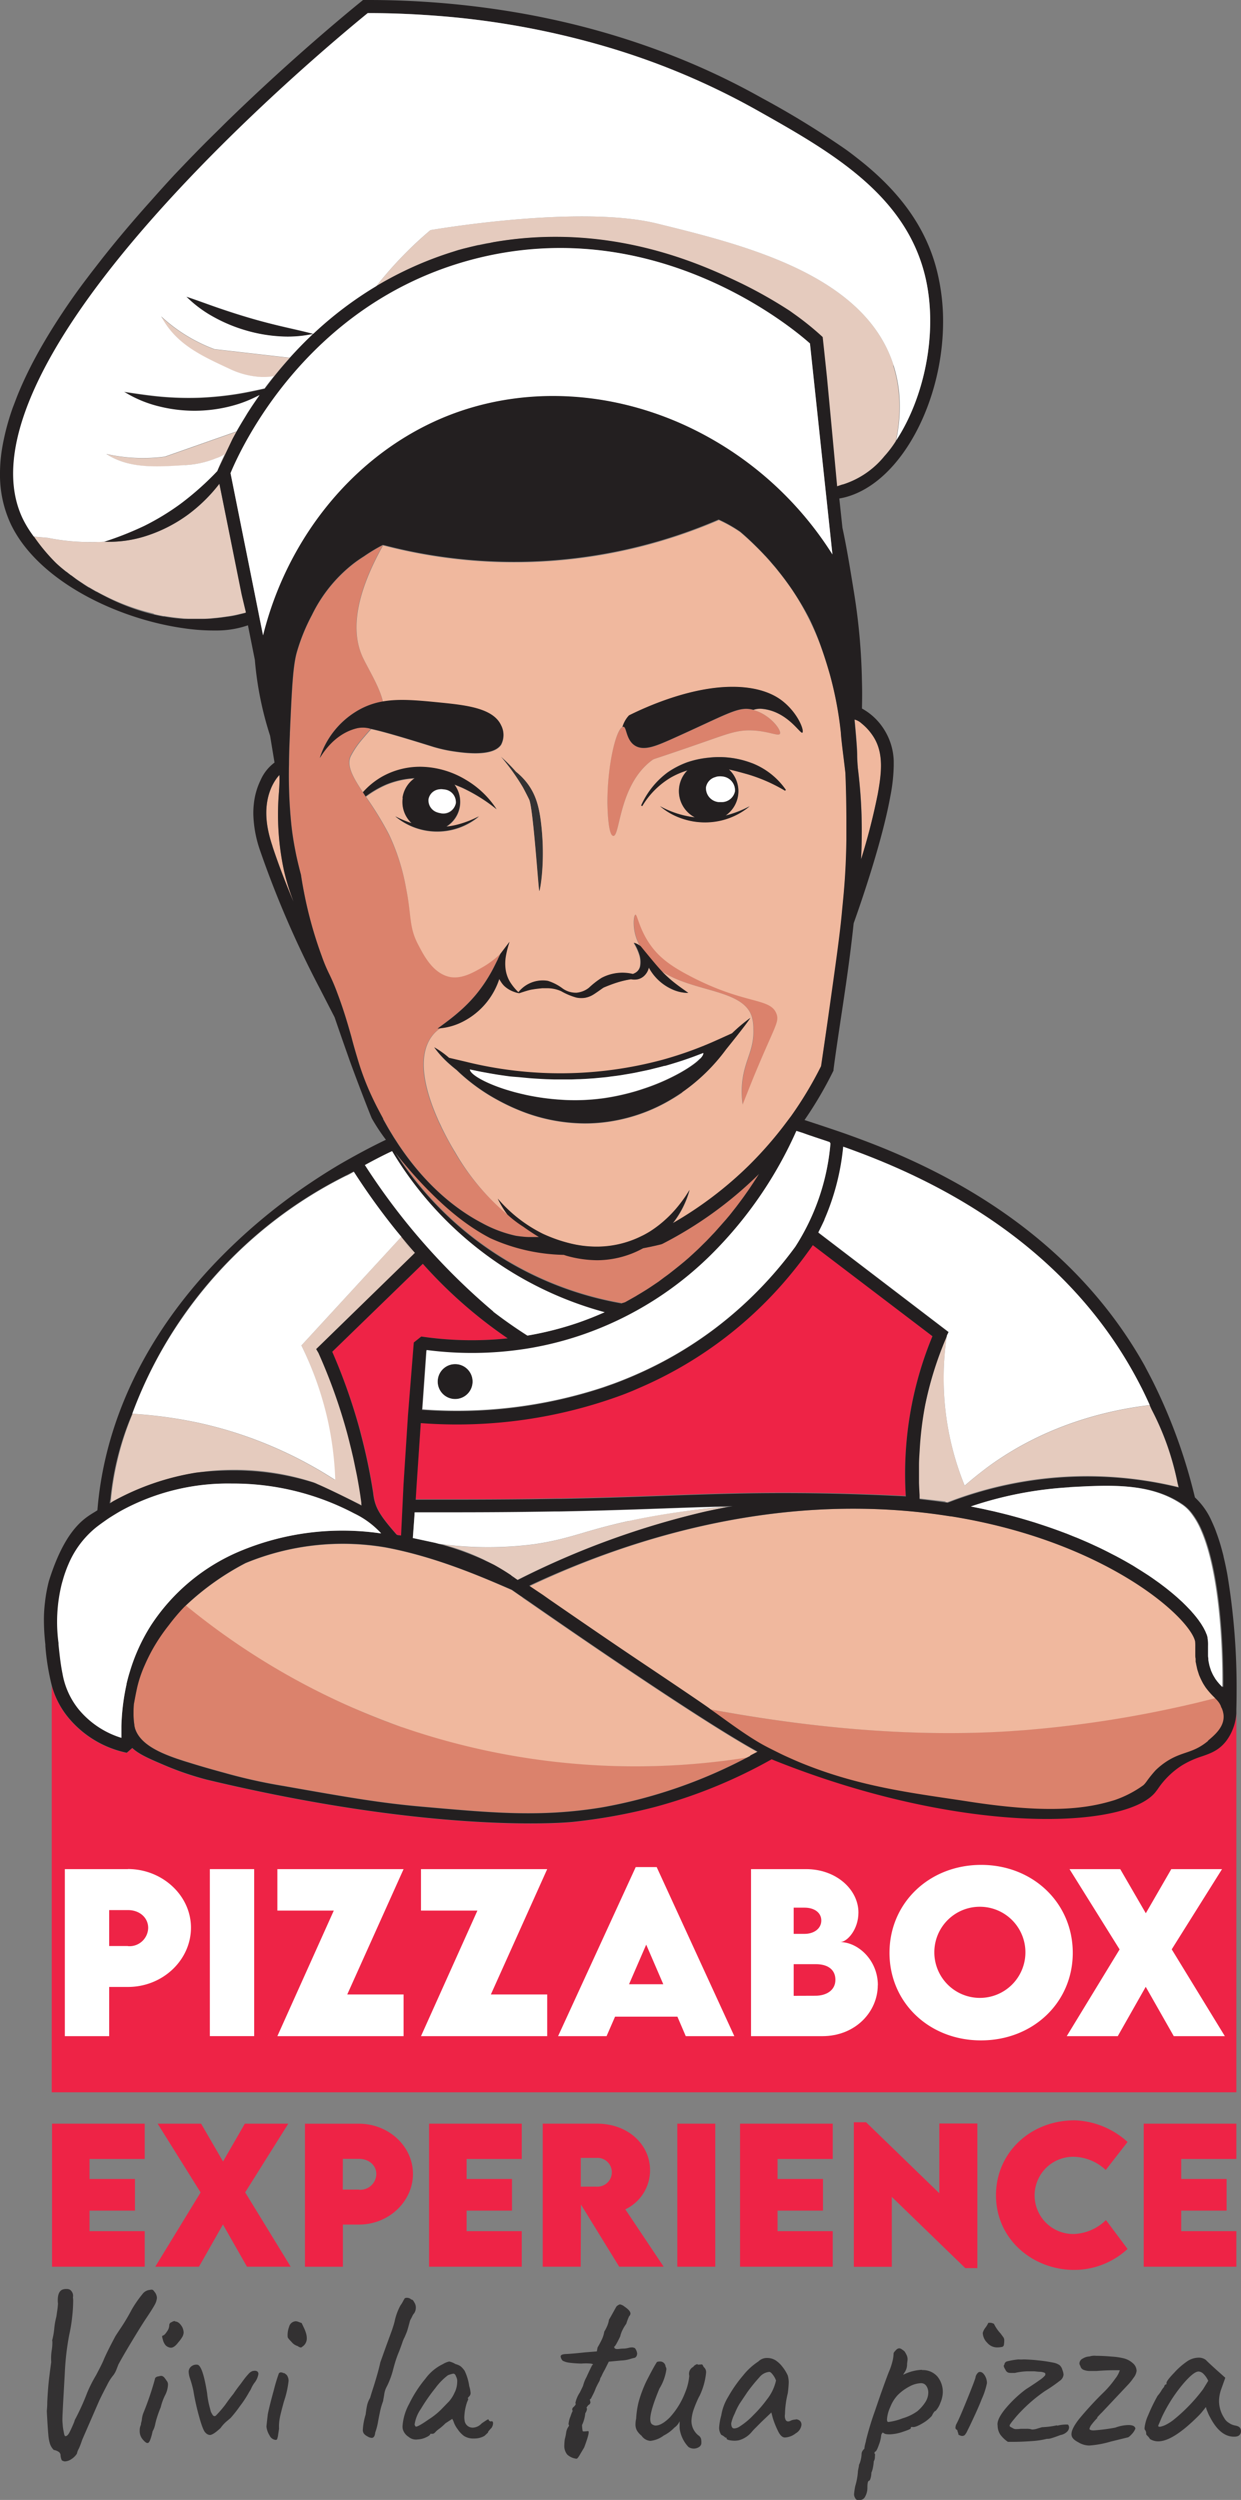 <svg xmlns="http://www.w3.org/2000/svg" viewBox="0 0 296.46 596.82"><rect x="0" y="0" width="296.46" height="596.82" fill="#808080" stroke="none"/><defs><style>.cls-1{fill:#333132;}.cls-2{fill:#ee2346;}.cls-3{fill:#db826c;}.cls-4{fill:#f0b89e;}.cls-5{fill:#e5cbbe;}.cls-6{fill:#231f20;}.cls-7{fill:#fff;}</style></defs><title>Asset 1</title><g id="Layer_2" data-name="Layer 2"><g id="Layer_1-2" data-name="Layer 1"><path class="cls-1" d="M36.9,550.33a4,4,0,0,0,.59-1.76,2.5,2.5,0,0,0-.45-1.28,1.71,1.71,0,0,1-.22-.28,1.72,1.72,0,0,0-.25-.28.53.53,0,0,0-.31-.11,1.9,1.9,0,0,0-.5.06,2.44,2.44,0,0,0-1.73,1,27.24,27.24,0,0,0-2.57,3.71A47.92,47.92,0,0,1,29,555.55c-.77,1.15-1.24,1.87-1.43,2.17-1.45,2.72-2.39,4.63-2.84,5.75-.37.89-1,2.08-1.78,3.57a32.06,32.06,0,0,0-2.12,4.18,56.53,56.53,0,0,1-2.79,6.19,1.91,1.91,0,0,0-.25.59,4,4,0,0,1-.2.53c-.37.89-.71,1.61-1,2.17s-.6.86-.9.89-.35-.4-.5-1.2a10.33,10.33,0,0,1-.22-1.7,8.13,8.13,0,0,1-.06-1.22c0-.52.08-2.16.23-4.91l.33-5.8a63.65,63.65,0,0,1,1.06-9.32,37.31,37.31,0,0,0,.7-4.21,37.06,37.06,0,0,0,.25-3.76,5.12,5.12,0,0,0-.06-1,1.77,1.77,0,0,0-.72-1.84,1.56,1.56,0,0,0-.78-.17,2.49,2.49,0,0,0-1.06.17c-.71.34-1.06,1.17-1.06,2.51a5,5,0,0,0,.05.78,18.34,18.34,0,0,1-.22,2l-.17,1.17a16.62,16.62,0,0,0-.5,2.85,17.84,17.84,0,0,1-.5,2.79,2.15,2.15,0,0,1,.05.61,11,11,0,0,1-.16,1.78,12.48,12.48,0,0,0-.11,2.79c-.3,2.12-.52,3.85-.65,5.19s-.23,2.81-.3,4.41c0,.33,0,1-.11,2.06.14,2.72.26,4.58.36,5.61a9.6,9.6,0,0,0,.42,2.31,3.67,3.67,0,0,0,.89,1.4,2.83,2.83,0,0,1,1.28.53,1.08,1.08,0,0,1,.34.86,3.82,3.82,0,0,0,.22.92.5.5,0,0,0,.39.31,1.06,1.06,0,0,0,.45.11,2.93,2.93,0,0,0,1.5-.53,4.3,4.3,0,0,0,1.34-1.31,4.34,4.34,0,0,1,.5-1.29c.23-.51.49-1.2.78-2.06l4.08-9.37c.59-1.23,1.21-2.45,1.86-3.68A11.4,11.4,0,0,1,27.11,567a5.53,5.53,0,0,0,.7-1.29l.47-1.22c.6-1.12,1.59-2.85,3-5.19s2.61-4.3,3.65-5.86q1.39-2.06,2-3.15"></path><path class="cls-1" d="M39.08,567.45a.85.85,0,0,0-.59-.25,2.91,2.91,0,0,0-.61.12,1.18,1.18,0,0,0-.67.25A.6.6,0,0,0,37,568a70.56,70.56,0,0,1-2.67,7.87,5.76,5.76,0,0,0-.45,1.84,2.9,2.9,0,0,1-.11.5,2.65,2.65,0,0,0-.11.67,2.91,2.91,0,0,0-.28,1.34,3,3,0,0,0,.78,2.23c.45.52.8.78,1.06.78s.43-.21.61-.62a11.85,11.85,0,0,0,.62-2.17,5.13,5.13,0,0,0,.61-1.62c.15-.67.26-1.11.34-1.34a26.37,26.37,0,0,1,1-2.79,13.33,13.33,0,0,1,1-2.79,6,6,0,0,0,.73-2.56,1.36,1.36,0,0,0-.34-1,7.33,7.33,0,0,0-.69-.92"></path><path class="cls-1" d="M41.78,554.1a1.51,1.51,0,0,0-.78.28.7.7,0,0,0-.39.25.64.64,0,0,0-.17.41,2.62,2.62,0,0,1-.53,1.54c-.39.61-.73.94-1,1s-.19.32,0,1a3.19,3.19,0,0,0,.67,1.34,2,2,0,0,0,1.23.56c.56,0,1.15-.43,1.78-1.28a8.09,8.09,0,0,0,1-1.37,2.28,2.28,0,0,0,.28-1,3.18,3.18,0,0,0-.34-1.28c-.52-.9-1.1-1.34-1.73-1.34"></path><path class="cls-1" d="M60.8,566a1.57,1.57,0,0,0-.5.06,2.28,2.28,0,0,0-.95.7,14.57,14.57,0,0,0-1.17,1.42l-.78,1.06c-.67.85-1.21,1.6-1.62,2.23-.33.41-1,1.23-1.84,2.45a26.31,26.31,0,0,1-2.29,2.68.6.6,0,0,1-.39.22.63.63,0,0,1-.5-.36,7.12,7.12,0,0,1-.39-.7l-.39-1.5a19.78,19.78,0,0,1-.5-2.9c-.67-4.24-1.42-6.51-2.23-6.81a1.9,1.9,0,0,0-.7,0,1.67,1.67,0,0,0-.64.25,1.65,1.65,0,0,0-.84,1.51,6.73,6.73,0,0,0,.22,1.22,26.24,26.24,0,0,1,.9,3.18,56.07,56.07,0,0,0,1.42,6.36c.61,2.2,1.12,3.44,1.53,3.74a1.47,1.47,0,0,0,1,.5c.52,0,1.37-.56,2.56-1.67a8.57,8.57,0,0,1,1.48-1.62c.54-.45.85-.71.92-.78a30.3,30.3,0,0,0,2.2-2.79,26.21,26.21,0,0,0,2.26-3.46,4.09,4.09,0,0,0,.48-.86,7.69,7.69,0,0,1,.69-1.2,4.58,4.58,0,0,0,1-2.18c0-.52-.32-.78-1-.78"></path><path class="cls-1" d="M72.54,555.6l-.47-1-.95-.36a1.94,1.94,0,0,0-.45-.08,1.72,1.72,0,0,0-1.61,1.34,5.61,5.61,0,0,0-.34,2.4c0,.18.31.58.92,1.19a2.92,2.92,0,0,0,1.48,1,1.66,1.66,0,0,0,.72.34.48.48,0,0,0,.34-.17,2.33,2.33,0,0,0,1.11-2.07A4.33,4.33,0,0,0,73.1,557a8.69,8.69,0,0,0-.56-1.4"></path><path class="cls-1" d="M67.83,566.59a1.45,1.45,0,0,0-.73-.22.54.54,0,0,0-.5.28,41.53,41.53,0,0,0-1.2,4q-1,3.6-1.42,5.66c-.07.6-.19,1.6-.33,3a5,5,0,0,0,.75,2.12,1.79,1.79,0,0,0,1.48,1.06.35.35,0,0,0,.33-.22,4.7,4.7,0,0,0,.25-1.14c.1-.62.16-1,.2-1.32a10.65,10.65,0,0,1,.17-2.5c.14-.79.48-2.1,1-4a22.88,22.88,0,0,0,1.11-4.91,2.31,2.31,0,0,0-.44-1.4,3.54,3.54,0,0,0-.67-.5"></path><path class="cls-1" d="M96.58,558.14c.17-.39.35-.81.53-1.25s.31-.93.48-1.54.28-1.05.36-1.31.31-.59.5-1a2.93,2.93,0,0,1,.5-.8,2.46,2.46,0,0,0,.39-1.34,2.21,2.21,0,0,0-.36-1.23c-.28-.52-.51-.74-.7-.67a1.5,1.5,0,0,0-1.11-.44.8.8,0,0,0-.39.08c-.12.05-.17.12-.17.19a4.47,4.47,0,0,0-.36.62,7.87,7.87,0,0,1-.59.94,14,14,0,0,0-1.39,3.8c-.11.48-.32,1.17-.62,2.06-1,2.75-1.47,4-1.39,3.8l-.62,1.72c-.22.64-.48,1.36-.78,2.18q-.44,2.12-1.67,6c-.37,1.12-.63,2-.78,2.51a6,6,0,0,0-.7,1.7c-.13.58-.25,1.34-.36,2.26a15.34,15.34,0,0,0-.67,3.57,1.54,1.54,0,0,0,.25,1,2.73,2.73,0,0,0,.87.67,2,2,0,0,0,1,.34q.72,0,.84-1.29a14.13,14.13,0,0,0,.67-2.56c.18-1,.31-1.62.39-2a17.52,17.52,0,0,1,.83-2.95c0-.19.12-.69.25-1.51a5.31,5.31,0,0,1,.65-2,19.62,19.62,0,0,0,1.5-4.07c.19-.71.32-1.17.39-1.4a26.42,26.42,0,0,1,1.06-2.95c.37-1,.63-1.69.78-2.18.11-.3.25-.64.42-1"></path><path class="cls-1" d="M117.3,578.08A.62.62,0,0,1,117,578a1,1,0,0,1-.22-.17c0-.26-.15-.3-.42-.14s-.72.46-1.31.87a3,3,0,0,1-2.12,1,1.94,1.94,0,0,1-1.9-1.45,5.7,5.7,0,0,1-.11-1.06,12.23,12.23,0,0,1,.67-3.62,4.08,4.08,0,0,0,.22-.53,1.28,1.28,0,0,0,.06-.25q-.12,0-.12-.09a.53.53,0,0,1,.14-.25,2.93,2.93,0,0,1,.2-.22,1.1,1.1,0,0,0,.33-.78,7.16,7.16,0,0,0-.33-1.68A12.35,12.35,0,0,0,111,566a5,5,0,0,0-1-1.11,3.78,3.78,0,0,0-1.18-.5,4.84,4.84,0,0,0-1.5-.62,4.77,4.77,0,0,0-1.51.62,11.15,11.15,0,0,0-4.18,3.48,29.7,29.7,0,0,0-3.88,6,13,13,0,0,0-1.59,5.32,3.12,3.12,0,0,0,.06.73,3.2,3.2,0,0,0,1.39,1.84,2.71,2.71,0,0,0,2.18.61,5,5,0,0,0,1.92-.47c.73-.32,1.09-.61,1.09-.87h.56c.22,0,.48-.18.78-.55.15-.15.46-.42,1-.81a14.93,14.93,0,0,0,1.28-1.15l1.62-1.06.28.56a6.1,6.1,0,0,0,1,1.9,6.36,6.36,0,0,0,1.5,1.61,4.11,4.11,0,0,0,2.4.62,4.82,4.82,0,0,0,2.51-.62l.84-.78a.77.77,0,0,1,.22-.44,7.92,7.92,0,0,1,.61-.67,2.13,2.13,0,0,0,.39-1.12c0-.33-.13-.5-.39-.5m-8.73-7a7.93,7.93,0,0,1-1.42,2.29l-1.62,1.67a17,17,0,0,1-3.18,2.59c-1.67,1.17-2.71,1.76-3.12,1.76a2.21,2.21,0,0,1-.17-.22.65.65,0,0,1-.11-.34,8.68,8.68,0,0,1,1.51-3.71,42.8,42.8,0,0,1,3.43-4.93,14.92,14.92,0,0,1,3-3.07,6.19,6.19,0,0,1,1.29-.39c.29,0,.52.22.66.67a2.34,2.34,0,0,1,.28,1.34,6.1,6.1,0,0,1-.53,2.34"></path><path class="cls-1" d="M152.22,562.07a2.43,2.43,0,0,0-.56-1.5,1.78,1.78,0,0,0-.67-.17,3.35,3.35,0,0,0-.81.11,5.87,5.87,0,0,1-1,.17,9.9,9.9,0,0,0-1,.05,5.07,5.07,0,0,1-.69.06,1.1,1.1,0,0,1-.56-.11.62.62,0,0,1-.22-.45c.11,0,.3-.25.58-.75s.57-1.07.87-1.7a6.57,6.57,0,0,1,.61-1.65,9.34,9.34,0,0,1,.84-1.37,14.83,14.83,0,0,1,.67-1.78,1,1,0,0,0,.33-.67c0-.44-.47-1-1.39-1.62a2.57,2.57,0,0,0-1.12-.56,1.91,1.91,0,0,0-.84.51c-.07.11-.28.49-.64,1.14s-.73,1.33-1.14,2a6.1,6.1,0,0,1-.53,1.73,8.62,8.62,0,0,1-.59,1.11,7.23,7.23,0,0,1-.5,1.7,22.15,22.15,0,0,1-1.11,2.1l-.17.94-2.85.23c-2,.22-3.49.35-4.46.39s-1.34.24-1.34.61a1.83,1.83,0,0,0,.5,1,4.8,4.8,0,0,0,1.62.47,26.91,26.91,0,0,0,2.85.2,13.46,13.46,0,0,1,2.17,0q.9.12.39.39c-.33.64-.79,1.58-1.36,2.85a8.48,8.48,0,0,0-.81,2.06q-.06.17-.78,1.62a7.18,7.18,0,0,0-1.06,2.51.36.36,0,0,1,0,.45,3,3,0,0,1-.44.5.75.75,0,0,0-.31.56.47.47,0,0,0,.11.33c0,.08-.11.24-.22.5a8.11,8.11,0,0,0-.28.78,6.14,6.14,0,0,0-.5,2,.23.23,0,0,1,.11.28.54.54,0,0,1-.11.22,3.14,3.14,0,0,0-.56,1.45,12.92,12.92,0,0,1-.33,1.57,12.82,12.82,0,0,0-.11,1.39,3.25,3.25,0,0,0,.69,2.26,3.88,3.88,0,0,0,2.21,1c.14,0,.33-.18.55-.53a6.59,6.59,0,0,0,.39-.64l.9-1.51q1.6-4.23.83-3.9l-.72.06h-.22c-.15,0-.25,0-.28-.23a11.08,11.08,0,0,1-.12-1.28,8.44,8.44,0,0,0,.78-2.85,2.06,2.06,0,0,0,.4-1,.38.38,0,0,0-.12-.28c0-.07.12-.2.25-.39a1.09,1.09,0,0,1,.42-.39.79.79,0,0,0,.28-.56l-.11-.44a.77.77,0,0,1,0-.25c0-.06.08-.09.19-.09l.51-1a12.9,12.9,0,0,0,.67-1.53c.14-.33.37-.78.66-1.34a3.12,3.12,0,0,0,.45-1.11,4.15,4.15,0,0,0,.39-.73c.19-.41.41-.83.67-1.28l.95-1.9,2.95-.28a8.3,8.3,0,0,0,2.07-.33,12.34,12.34,0,0,1,1.23-.33,1,1,0,0,0,.5-.9"></path><path class="cls-1" d="M167.05,572.11a16.34,16.34,0,0,0,1.62-5.63,1.56,1.56,0,0,0-.39-1.23,1.11,1.11,0,0,1-.33-.47c-.12-.24-.23-.35-.34-.31l-.89.06c-.07-.15-.24-.16-.5,0a1.53,1.53,0,0,0-.62.53,1.84,1.84,0,0,0-1,1.62,1.57,1.57,0,0,0,.06.5,13.25,13.25,0,0,1-.95,3.9,18.82,18.82,0,0,1-3.74,6.08c-1.3,1.27-2.42,1.9-3.35,1.9a1.19,1.19,0,0,1-.61-.17c-.45-.15-.67-.61-.67-1.39q0-2,2.18-7.25a11.94,11.94,0,0,0,1.67-4.58A1,1,0,0,0,159,565a1.28,1.28,0,0,0-.42-.89,1.26,1.26,0,0,0-.92-.34,2.06,2.06,0,0,0-.72.11c-.52.78-1.38,2.35-2.57,4.69a30.82,30.82,0,0,0-1.81,4.85,21.24,21.24,0,0,0-.59,4,6.09,6.09,0,0,0-.16,1.34,2.94,2.94,0,0,0,.36,1.51,4.79,4.79,0,0,0,1.09,1.22,2.79,2.79,0,0,0,2.12,1.23,6.44,6.44,0,0,0,3.18-1.28,9.41,9.41,0,0,0,2.56-1.9,3.53,3.53,0,0,0,1.23-1.51v1.18a4.4,4.4,0,0,0,.11,1.17,8,8,0,0,0,2,3.79,2.27,2.27,0,0,0,2.42.08,1.23,1.23,0,0,0,.65-.81,4.07,4.07,0,0,0-.06-1.22,1.52,1.52,0,0,0-.67-.84,4.44,4.44,0,0,1-1.62-3.51,9.89,9.89,0,0,1,.42-2.32,27.78,27.78,0,0,1,1.42-3.43"></path><path class="cls-1" d="M190.09,577.63a2.78,2.78,0,0,0-1.23.28,1.29,1.29,0,0,1-.61.17.68.68,0,0,1-.61-.47,2.26,2.26,0,0,1-.12-1.26,22.79,22.79,0,0,1,.67-5,23.84,23.84,0,0,0,.23-2.62,6.27,6.27,0,0,0-.23-1.62,10.06,10.06,0,0,0-1.36-2.18,6.46,6.46,0,0,0-1.65-1.5,3.74,3.74,0,0,0-1.89-.5,2.84,2.84,0,0,0-2.12.83,15.42,15.42,0,0,0-3.66,3.35,32.08,32.08,0,0,0-3.54,5.07,12.06,12.06,0,0,0-1.67,4.47,13.5,13.5,0,0,0-.51,2.95,3,3,0,0,0,.51,1.68,2.88,2.88,0,0,1,.67.39l.33.28c.11,0,.19,0,.22,0a.3.3,0,0,1,.06.22c0,.15.2.27.61.37a6.26,6.26,0,0,0,1.34.14,5.64,5.64,0,0,0,1-.11,6.1,6.1,0,0,0,3.06-2,13.71,13.71,0,0,1,1-1.06l1.28-1.29,2.4-2.28.33,1.28a20.79,20.79,0,0,0,1.37,3.37q.7,1.32,1.53,1.32a4.46,4.46,0,0,0,2.6-1,2.69,2.69,0,0,0,1.36-2,1.25,1.25,0,0,0-.39-1,1.49,1.49,0,0,0-1-.34m-6.86-4.74a30.39,30.39,0,0,1-3.24,3.74,17.38,17.38,0,0,1-3.29,2.73,2.5,2.5,0,0,1-1.28.45q-.72,0-.72-1.23a9.71,9.71,0,0,1,.83-2.31,16.55,16.55,0,0,1,1.17-2.37l1.84-2.74a39.67,39.67,0,0,1,2.9-3.57,3.43,3.43,0,0,1,2.35-1.28c.26,0,.55.28.89.73a4.59,4.59,0,0,1,.72,1.33,11.1,11.1,0,0,1-2.17,4.52"></path><path class="cls-1" d="M220.26,565.75a11,11,0,0,0-4.46,1.17q-.11.06.39-.69a3.38,3.38,0,0,0,.5-1.93c.08-.59.12-.94.12-1.06a2.3,2.3,0,0,0-.2-.94,6.16,6.16,0,0,0-.53-.95,5.07,5.07,0,0,0-.67-.5,1.13,1.13,0,0,0-.61-.23,1.1,1.1,0,0,0-.73.39,5.26,5.26,0,0,0-.47.53.73.73,0,0,0-.14.42,8.21,8.21,0,0,1-.28,1.84,15.5,15.5,0,0,1-.89,2.57q-1.33,3.45-3.24,9.09a72.53,72.53,0,0,0-2.17,7.14c0,.18-.11.51-.23,1a5,5,0,0,0-.16,1,1.84,1.84,0,0,0-.48.58,1.39,1.39,0,0,0-.19.64,6.26,6.26,0,0,1-.2,1.43,5.06,5.06,0,0,1-.42,1.2c0,.29-.09.62-.16,1a3.78,3.78,0,0,0-.11.81,15.72,15.72,0,0,1-.62,3.24,16,16,0,0,0-.28,1.89,1.64,1.64,0,0,0,.28,1,.84.84,0,0,0,.73.5l.44-.05a1.4,1.4,0,0,0,1.17-.78,4.26,4.26,0,0,0,.56-2.18c0-1,.11-1.54.34-1.62s.29-.21.42-.64a4.47,4.47,0,0,0,.19-1.31,5.19,5.19,0,0,0,.39-1.31,7.85,7.85,0,0,0,.17-1.37,2.06,2.06,0,0,0,.28-.95c0-.4.05-.67.05-.78-.15-.15-.19-.27-.14-.39a1.76,1.76,0,0,1,.14-.22c.23,0,.52-.54.9-1.62a8.29,8.29,0,0,0,.55-2.23,1.08,1.08,0,0,1,.39-.72,1.92,1.92,0,0,0,.67.36,5,5,0,0,0,1,.08,10.5,10.5,0,0,0,3.12-.61c1.26-.41,1.9-.69,1.9-.84s0-.24.11-.28a.51.51,0,0,1,.17-.05q.66.23,2.34-.75a9.37,9.37,0,0,0,2.4-1.87c.37-.78.67-1.18.89-1.18a5.43,5.43,0,0,0,1.14-1.92,6.64,6.64,0,0,0,.59-2.43,5.75,5.75,0,0,0-1.31-3.9,4.61,4.61,0,0,0-3.66-1.51m.79,7.67a9.72,9.72,0,0,1-1.9,2.15,11.6,11.6,0,0,1-3.54,1.7,13.64,13.64,0,0,1-3.38.87c-.22,0-.33-.21-.33-.62a8.33,8.33,0,0,1,.78-2.93,8.89,8.89,0,0,1,1.78-2.87,11.33,11.33,0,0,1,2.82-2.06,6.06,6.06,0,0,1,2.65-.78,1.46,1.46,0,0,1,1.34.61,2.8,2.8,0,0,1,.5,1.62,4.29,4.29,0,0,1-.72,2.31"></path><path class="cls-1" d="M239.81,559.84a5.87,5.87,0,0,0,.09-1.28,1.27,1.27,0,0,0-.28-.67c-.19-.26-.39-.54-.62-.84a9.28,9.28,0,0,1-1.56-2.28,3.14,3.14,0,0,0-.67-.23,4.17,4.17,0,0,0-.67,0,6.35,6.35,0,0,1-.66,1.11,3.57,3.57,0,0,0-.67,1.29,3.47,3.47,0,0,0,1.08,2.37A3.07,3.07,0,0,0,238,560.4a5.74,5.74,0,0,0,1.37-.11.59.59,0,0,0,.44-.45"></path><path class="cls-1" d="M234.1,566.26a.66.66,0,0,0-.5.22,2.23,2.23,0,0,0-.4.56,1.3,1.3,0,0,0-.16.55q-.22.84-2.07,5.39c-1.22,3-2.08,5-2.56,5.83a2.69,2.69,0,0,0-.17.78c0,.22.15.41.45.55a1.92,1.92,0,0,0,.14.53,2.41,2.41,0,0,1,.14.59l.39.17a1.33,1.33,0,0,0,.44.11,1,1,0,0,0,.62-.17,3.49,3.49,0,0,0,.64-1l.64-1.29c1-2.12,2-4.22,2.82-6.33a17.33,17.33,0,0,0,1.25-3.82,3.4,3.4,0,0,0-.53-1.84c-.35-.56-.73-.83-1.14-.83"></path><path class="cls-1" d="M252.5,579a19.86,19.86,0,0,1-3.57.45l-1.11.33a4.3,4.3,0,0,1-1.17.23,1.82,1.82,0,0,1-.5-.11,4.57,4.57,0,0,0-1.07-.06h-1.33a4.38,4.38,0,0,1-.84.06,1.41,1.41,0,0,1-1.06-.28c-.45-.19-.67-.36-.67-.51a1.1,1.1,0,0,1,.25-.52,8.82,8.82,0,0,1,.62-.81l.69-.84a37,37,0,0,1,6.92-6.14,36.78,36.78,0,0,0,3.51-2.42,2,2,0,0,0,.9-1.48,3.65,3.65,0,0,0-.28-1.12,2.25,2.25,0,0,0-.67-1.14,3.91,3.91,0,0,0-1.56-.61,35.21,35.21,0,0,0-3.57-.53c-.64-.08-1.3-.13-2-.17s-1.19-.06-1.48-.06a7.46,7.46,0,0,1-1.23,0,18.14,18.14,0,0,0-2.7.47.87.87,0,0,0-.65.81.33.33,0,0,0-.14.34,2,2,0,0,0,.26.61c.14.26.24.43.27.5a1.33,1.33,0,0,0,.53.42,2.71,2.71,0,0,0,.81.08h.78a15.11,15.11,0,0,1,3-.39c.74,0,1.3,0,1.67,0,.6.07,1,.11,1.17.11a3.09,3.09,0,0,1,1.34.28.54.54,0,0,1,0,.64,6.61,6.61,0,0,1-1.37,1.14c-.78.56-1.84,1.27-3.18,2.12a28.59,28.59,0,0,0-5,4.77q-2,2.49-1.75,3.88a4,4,0,0,0,.66,2.2,7.55,7.55,0,0,0,1.79,1.7H242c1.82,0,3.38-.1,4.66-.19a20,20,0,0,0,3.43-.53,3,3,0,0,0,1.14-.17c.5-.15,1.2-.39,2.09-.73a3,3,0,0,0,1.54-.75,1.55,1.55,0,0,0,.53-1.09,1,1,0,0,0-.28-.67,9,9,0,0,0-2.57.28"></path><path class="cls-1" d="M262.1,577.11c.55-.58.93-1,1.11-1.15l6.14-6.52a13.51,13.51,0,0,0,1.45-1.79,3.35,3.35,0,0,0,.72-1.62,2.47,2.47,0,0,0-.94-1.89,5,5,0,0,0-2.12-1.12,15.64,15.64,0,0,0-2.85-.42c-1.45-.13-2.71-.19-3.79-.19a3.87,3.87,0,0,0-1.56.16,3.18,3.18,0,0,0-1.57.48,1.37,1.37,0,0,0-.83,1.14,1,1,0,0,0,.22.62,1.26,1.26,0,0,0,.7.92,4.14,4.14,0,0,0,1.81.3c.56,0,1,0,1.4,0a55.14,55.14,0,0,1,5.52-.17,6.17,6.17,0,0,1-1.09,2,22.61,22.61,0,0,1-2.65,3.15,81,81,0,0,0-6,6.5c-1.2,1.54-1.81,2.74-1.81,3.6s.58,1.39,1.73,2a5.12,5.12,0,0,0,2.51.72,23.83,23.83,0,0,0,5.13-.94l4.07-1c.15,0,.47-.23,1-.81a4.07,4.07,0,0,0,.84-1.31c-.11-.56-.67-.83-1.67-.83a9.76,9.76,0,0,0-3.13.61,42.93,42.93,0,0,1-5.19.67c-.55,0-.89-.11-1-.34a2.54,2.54,0,0,1,.56-1.11,14.58,14.58,0,0,1,1.34-1.53"></path><path class="cls-1" d="M295.23,579.08a3.83,3.83,0,0,1-1.68-.67,3,3,0,0,1-1.11-1.17,7.5,7.5,0,0,1-1.23-4.07,8.86,8.86,0,0,1,.5-2.73l1-2.79-2.07-1.84c-1.52-1.38-2.38-2.18-2.56-2.4a2.76,2.76,0,0,0-1.73-.56,5,5,0,0,0-2.85.95,17.73,17.73,0,0,0-3,2.65c-1.23,1.28-1.84,2.09-1.84,2.43v.33a.5.5,0,0,0-.39.2.64.64,0,0,0-.17.42,4.45,4.45,0,0,0-.69.94,7.63,7.63,0,0,1-.87,1.18,42.37,42.37,0,0,0-2.26,4.65,9.93,9.93,0,0,0-.86,3c0,.26,0,.43.11.5a1.44,1.44,0,0,1,.28,1q0,.12.36.48a2.77,2.77,0,0,1,.53.69,3.67,3.67,0,0,0,2,.56q3.51,0,9.59-6.08a11.67,11.67,0,0,0,.95-1.06c.34-.41.61-.76.84-1.06a5.8,5.8,0,0,0,.42,1.23,7.74,7.74,0,0,0,.58,1.23c1.6,3.08,3.5,4.63,5.69,4.63a2.77,2.77,0,0,0,.67-.06,1.21,1.21,0,0,0,1-1.34q0-1-1.23-1.23m-7.81-8.7a40.72,40.72,0,0,1-6.92,7.2,10.33,10.33,0,0,1-1.76,1.17,5.55,5.55,0,0,1-1.45.56c-.39.07-.58,0-.58-.17s.24-.6.5-1.25a20.94,20.94,0,0,1,.89-1.93,36.5,36.5,0,0,1,4.58-6.89q2.51-2.93,3.68-2.92a1.79,1.79,0,0,1,1.11.52,5.38,5.38,0,0,1,1.18,1.7Z"></path><path class="cls-1" d="M124.93,188h0s.79,1.46,1.47,2.86c1,2,2.15,21.84,2.43,21.86s1.45-6.94.48-15.75c-.47-4.29-1.28-7.23-3.3-9.91a15.55,15.55,0,0,0-2.73-2.8,35.58,35.58,0,0,0-3.64-3.64,52.45,52.45,0,0,1,5.29,7.37"></path><path class="cls-2" d="M287.1,419.24a22,22,0,0,0-4.72,2.13,19.79,19.79,0,0,0-5.79,5.65c-.23.31-.43.58-.59.78-3.17,3.91-12.54,6.38-25.87,6.38-16.9,0-40.15-4-65.2-14l-.59-.25a120.57,120.57,0,0,1-28.11,11.5A132.06,132.06,0,0,1,136.74,435c-.1,0-3.48.36-10,.36-13.3,0-39.67-1.48-77.35-10.46a70.18,70.18,0,0,1-10.58-3.64c-3.5-1.49-5.73-2.5-7.23-3.91l-1.32,1.14a24.6,24.6,0,0,1-13.9-8.34,20.46,20.46,0,0,1-4-7.65v97H295.35V408.93a12.29,12.29,0,0,1-2.4,6.6c-1.75,2.28-3.74,3-5.85,3.71"></path><polygon class="cls-2" points="34.57 515.42 34.57 506.99 12.43 506.99 12.43 541.14 34.57 541.14 34.57 532.65 21.39 532.65 21.39 527.75 32.24 527.75 32.24 520.19 21.39 520.19 21.39 515.42 34.57 515.42"></polygon><polygon class="cls-2" points="47.53 541.14 53.26 531.06 59 541.14 69.44 541.14 58.57 523.39 68.87 506.99 58.49 506.99 53.28 516.02 48.04 506.99 37.66 506.99 47.92 523.41 37.09 541.14 47.53 541.14"></polygon><path class="cls-2" d="M98.65,519c0-6.67-5.87-12-12.9-12H72.85v34.15h9.06V531.08h3.84c7.16,0,12.9-5.53,12.9-12.12m-12.9,3.77h-.08l-3.83,0v-7.34h3.91c2.41,0,4.15,1.57,4.15,3.64a3.83,3.83,0,0,1-4.15,3.73"></path><path class="cls-2" d="M81.91,515.37h-.07v7.34l3.83,0h0l-3.78,0Z"></path><polygon class="cls-2" points="102.5 541.14 124.64 541.14 124.64 532.65 111.47 532.65 111.47 527.75 122.31 527.75 122.31 520.19 111.47 520.19 111.47 515.42 124.64 515.42 124.64 506.99 102.5 506.99 102.5 541.14"></polygon><path class="cls-2" d="M138.79,526.31l9.13,14.83h10.62l-9.16-13.7a10.3,10.3,0,0,0,5.91-9.35c0-6.12-5.27-11.1-12.64-11.1h-13l0,34.15h9.07Zm-.18-11.15h3.85a3.44,3.44,0,1,1,0,6.86h-.14l-3.71,0Z"></path><path class="cls-2" d="M142.35,522l-3.6,0v-6.83h-.14V522l3.71,0h0"></path><rect class="cls-2" x="161.8" y="506.99" width="9.07" height="34.15"></rect><polygon class="cls-2" points="176.79 541.14 198.93 541.14 198.93 532.65 185.75 532.65 185.75 527.75 196.6 527.75 196.6 520.19 185.75 520.19 185.75 515.42 198.93 515.42 198.93 506.99 176.79 506.99 176.79 541.14"></polygon><polygon class="cls-2" points="213.04 524.47 230.6 541.48 233.48 541.48 233.48 506.95 224.39 506.95 224.39 523.6 206.89 506.65 203.97 506.65 203.97 541.16 213.04 541.16 213.04 524.47"></polygon><path class="cls-2" d="M256.76,514.9a11.57,11.57,0,0,1,7.39,3.15l5.21-6.69a19.78,19.78,0,0,0-12.62-5.17c-10.64,0-18.81,7.77-18.81,17.88,0,10.72,9,17.83,18.64,17.83a18.76,18.76,0,0,0,12.79-5L264.2,530a11.57,11.57,0,0,1-7.63,3.33,9.22,9.22,0,1,1,.19-18.43"></path><polygon class="cls-2" points="295.35 532.65 282.18 532.65 282.18 527.75 293.02 527.75 293.02 520.19 282.18 520.19 282.18 515.42 295.35 515.42 295.35 506.99 273.22 506.99 273.22 541.14 295.35 541.14 295.35 532.65"></polygon><path class="cls-2" d="M222.75,319l-28.62-21.87c-.48.7-1,1.37-1.48,2.05q-2.94,4-6.22,7.72a95.68,95.68,0,0,1-33.05,24c-.77.33-1.53.66-2.3,1l-1.29.53c-.33.14-.67.26-1,.39-18.74,7.17-36.72,7.61-48.19,6.8h-.11l-1,14.91-.21,3.37c3,0,6.06,0,9.09,0,6.11,0,12.21,0,18.25-.11l6.63-.1.9,0c7.66-.14,14.24-.35,20.48-.57l3.7-.13c13.64-.49,25.42-.9,42.05-.5,5.32.14,10.69.34,16,.61a85.86,85.86,0,0,1,6.37-38.1"></path><path class="cls-2" d="M121.29,319.5A109.51,109.51,0,0,1,101,301.71l-21.64,21A136.88,136.88,0,0,1,86,341.37c.13.49.26,1,.39,1.53a136.34,136.34,0,0,1,2.79,13.44c.36,3.29,1.25,5.05,5.5,9.9.28.32.66.22,1.18.35l.59-12.26,1.06-16.46,1.39-17.37,1.79-1.43a81.85,81.85,0,0,0,20.65.43M92.37,362.71h0v0Z"></path><path class="cls-3" d="M119.62,234.3h0l0,0v0"></path><path class="cls-3" d="M146.49,199.56c1.7.2,1.24-12.21,9.37-18.13.47-.34.06,0,12.76-4.43,5.64-2,8-2.81,11.45-2.6s5.9,1.43,6.25.78c.45-.83-2.38-4.63-6.35-5.68l-.16-.05c-3.49-.85-5.82,1-19.78,7.21-3.19,1.42-6.18,2.72-8.33,1.38s-2-4.48-2.78-4.51a.75.75,0,0,0-.23.07c-1.58.72-3.64,9.14-3.59,18,0,1,.13,7.83,1.39,8"></path><path class="cls-3" d="M177.42,263.33c0,.13,0,.25.05.38l.12-.34c.54-1.37,1.3-3.3,2.23-5.61,5.18-12.72,6.45-13.7,5.76-15.68-1.41-4-7.39-2.19-20.52-9-4.89-2.54-7.87-4.8-10.06-8.15s-2.74-6.7-3.13-6.6c-.56.15-.91,4.44,1.18,7.62,1.06,1.31,2,2.49,2.92,3.54s1.56,1.8,2.05,2.35c7.58,5.1,19.62,4.25,21.66,11a10.9,10.9,0,0,1,.35,2.78c.19,4.81-1.77,7-2.52,11.63a21.4,21.4,0,0,0-.09,6.15"></path><path class="cls-3" d="M70.58,203.21c.14.67.28,1.34.43,2,.35,1.54.68,2.81.91,3.67.18,1.21.41,2.57.7,4.07a98.1,98.1,0,0,0,4.29,15.43,37.17,37.17,0,0,0,1.66,4,47.51,47.51,0,0,1,2.07,4.85c1.52,4,2.47,7.32,3.32,10.34.49,1.77.94,3.45,1.44,5.13a64.31,64.31,0,0,0,3.43,9.08c.39.84.8,1.68,1.26,2.58h0s.78,1.5,1.48,2.79c.5.93,1,1.82,1.52,2.68.28.48.57.95.85,1.41s.57.88.85,1.32.58.89.88,1.32c6.76,9.91,14.09,15.25,19.49,18.07a29.53,29.53,0,0,0,8.08,3.05,24.62,24.62,0,0,0,3,.32l.36,0c.44,0,.89,0,1.37,0l.7,0h.14q-2-1.2-3.73-2.46a26.82,26.82,0,0,1-3.82-2.92,55.75,55.75,0,0,1-12.58-14.75c-.59-1-1.74-3-3-5.46l-.68-1.41c-.21-.47-.43-.94-.64-1.43-2.73-6.27-5-14.36-1.32-19.38a7.78,7.78,0,0,1,2.22-2.06c-.25,0-.49.06-.74.07,1.77-1.29,3.42-2.5,4.93-3.82a35.68,35.68,0,0,0,4.16-4.18,35,35,0,0,0,3.37-4.83c.64-1.08,1.21-2.22,1.78-3.4.06-.12.12-.25.17-.37.2-.41.4-.82.6-1.25l-.4.38a21.84,21.84,0,0,1-3.85,2.81c-2.35,1.33-4.91,2.79-7.68,2.34-4.16-.68-6.41-5.34-7.63-7.64C97.66,221.23,98.4,218.72,97,212a50.45,50.45,0,0,0-4.17-12.84,79.65,79.65,0,0,0-5.48-8.95l-.65-1c-2.42-3.64-4.06-6.51-3-8.74a20.94,20.94,0,0,1,2.66-3.94c.91-1.08,1.63-1.9,2.21-2.53a6.56,6.56,0,0,0-3.2-.17c-6.11,1.4-8.92,7.17-9,7.09a20.19,20.19,0,0,1,8.58-11,17.92,17.92,0,0,1,6.49-2.46c-.78-3.52-3.61-8-4.85-10.67-2.24-4.87-2.76-12.81,4.64-26.23l.22-.41-.22.12A39.68,39.68,0,0,0,87,132.86a29.9,29.9,0,0,0-2.64,1.83,35,35,0,0,0-9.82,12.19,46.18,46.18,0,0,0-3.52,8.6c-1,3.3-1.25,8.74-1.74,19.61,0,.09,0,.17,0,.26-.11,2.59-.18,5-.21,7.16a115.69,115.69,0,0,0,.53,14.13c.25,2.38.59,4.52,1,6.57"></path><path class="cls-3" d="M96.1,412.33l-.06,0c-3.56-1.24-7-2.57-10.22-4l-1.68-.71-1.64-.74a170.46,170.46,0,0,1-38.09-23.67l-.43.42a47,47,0,0,0-3.67,4.26,44.46,44.46,0,0,0-3.72,5.48,42.66,42.66,0,0,0-2,4,29.25,29.25,0,0,0-1.74,5c-.1.41-.19.83-.28,1.27-.17.76-.32,1.59-.49,2.52,0,.18-.06.34-.1.53s-.08.89-.09,1.93v.3a17,17,0,0,0,.21,2.84,1.55,1.55,0,0,0,0,.21c0,.15.06.3.1.44,1,3.69,5.37,5.8,10,7.39,1,.33,2,.65,2.93.94,3.12,1,5.92,1.76,8.42,2.44a128.72,128.72,0,0,0,14.22,3.16c15.36,2.71,23,4.06,33.19,4.94,16.31,1.43,28.11,2.6,43,.14a118.46,118.46,0,0,0,34.52-11.88,170.67,170.67,0,0,1-82.35-7.24"></path><path class="cls-3" d="M292.37,408.9a4.91,4.91,0,0,0-.15-.58,4.84,4.84,0,0,0-.24-.61c0-.09-.08-.18-.13-.27s-.05-.17-.08-.24-.09-.18-.13-.27-.15-.26-.23-.39-.1-.15-.16-.22l-.33-.4-.17-.19-.39-.4c-.95.25-2.21.56-3.12.78l-1.73.43-1.65.38a271.79,271.79,0,0,1-38.14,6l-.62.06-1.73.12c-.79.06-1.57.12-2.35.16-22.83,1.46-44.9-.84-62.05-3.59-1.12-.17-2.21-.35-3.29-.54l-3.48-.6-1.82-.33-.83-.15.5.35c2.76,1.93,8.28,6.16,12.66,8.49.11.07.23.12.34.18.56.3,1.12.57,1.67.85l1.67.83c.67.32,1.35.63,2,.93,1,.45,2,.89,3,1.3a103,103,0,0,0,12.57,4.2c9.63,2.55,18.76,3.64,27.39,5,19.89,3.08,28.62,1.58,34.88-.35a26.1,26.1,0,0,0,6.85-3.54,4,4,0,0,0,.45-.47c.14-.16.3-.38.49-.65l0,0a30.48,30.48,0,0,1,1.94-2.45,17.49,17.49,0,0,1,3.08-2.39,15.81,15.81,0,0,1,2.22-1.11c2.49-1,4.52-1.22,7.33-3.58,1.65-1.4,3.88-3.26,3.81-5.9a3.59,3.59,0,0,0-.1-.81"></path><path class="cls-3" d="M101.25,282.87c-2.38-2.49-4.61-5.1-6.74-7.79a80.5,80.5,0,0,0,54.11,36,5,5,0,0,0,.65-.19l1.24-.68c.46-.26.93-.51,1.38-.78s1-.58,1.46-.88.89-.54,1.32-.82.93-.61,1.39-.92l1.26-.85,1.33-1,1.2-.88,1.27-1,1.13-.9,1.22-1c.35-.31.72-.61,1.06-.92s.78-.71,1.17-1.06l1-.93c.38-.36.74-.73,1.11-1.09s.64-.62.94-.93l1.06-1.1c.29-.32.6-.63.89-.94s.66-.75,1-1.12.56-.62.82-.93l1-1.13c.25-.31.52-.61.77-.92s.6-.76.9-1.14l.71-.9.87-1.16.64-.86c.3-.41.58-.81.86-1.22l.55-.77.89-1.33c.14-.21.28-.41.41-.62.42-.64.83-1.28,1.21-1.9l-.34.35a93.24,93.24,0,0,1-22.69,16.35l-.31.12c-.23.06-1.82.47-4.32.94a23.08,23.08,0,0,1-10.86,2.76,27.72,27.72,0,0,1-7.38-1.07l-.63-.21a44.45,44.45,0,0,1-17.59-4c-6.16-3.21-11.27-7.76-15.92-12.6"></path><path class="cls-3" d="M94.12,274.6h0c-.06,0,0,0,0,0"></path><path class="cls-4" d="M91.25,185.53a18.53,18.53,0,0,1,10.18-2.37,21.48,21.48,0,0,1,9.91,3.09,22,22,0,0,1,7.32,7,39.57,39.57,0,0,0-8.28-5.16c-.59-.25-1.18-.49-1.78-.72a6.91,6.91,0,0,1-1.91,10l.32,0a17.15,17.15,0,0,0,2.55-.5,23.76,23.76,0,0,0,4.9-1.93,15.59,15.59,0,0,1-20,0,23.31,23.31,0,0,0,3.91,1.64,6.89,6.89,0,0,1,.79-10.72,20.59,20.59,0,0,0-6.93,1.56,24.45,24.45,0,0,0-4.79,2.8,78.21,78.21,0,0,1,5.48,8.95A50.45,50.45,0,0,1,97,212c1.37,6.75.62,9.26,2.95,13.62,1.23,2.32,3.44,6.85,7.63,7.64,2.77.45,5.34-1,7.68-2.34a21.84,21.84,0,0,0,3.85-2.81l.4-.38,2.13-2.8h0a22.18,22.18,0,0,0-.88,3.4,10.57,10.57,0,0,0-.06,3.17,8.14,8.14,0,0,0,1,2.9,12.31,12.31,0,0,0,2.06,2.53l.09-.1a7.43,7.43,0,0,1,6.94-2.61,12,12,0,0,1,3.54,1.84,5.41,5.41,0,0,0,3.37,1,5.88,5.88,0,0,0,1.6-.41,5.41,5.41,0,0,0,1.34-.8,19.91,19.91,0,0,1,3-2.34,10.66,10.66,0,0,1,7.46-.93,3.56,3.56,0,0,0,.65-.31,2.33,2.33,0,0,0,1.14-1.79,5.79,5.79,0,0,0-.24-2.57,12.48,12.48,0,0,0-1.3-2.78,4,4,0,0,1,.86.34h0a5,5,0,0,1,.78.51c-2.09-3.18-1.74-7.47-1.18-7.62.39-.1.86,3.13,3.13,6.6s5.17,5.61,10.06,8.15c13.13,6.84,19.12,5,20.52,9,.69,2-.57,3-5.76,15.68-.93,2.31-1.69,4.24-2.23,5.61l-.12.34c0-.13,0-.25-.05-.38a21.4,21.4,0,0,1,.09-6.15c.75-4.61,2.71-6.82,2.52-11.63a10.9,10.9,0,0,0-.35-2.78c-2-6.71-14.08-5.86-21.66-11l.42.45a30.17,30.17,0,0,0,2.79,2.47c1,.78,2.05,1.51,3.18,2.32a9.36,9.36,0,0,1-4-.93A11.79,11.79,0,0,1,155,231a3.79,3.79,0,0,1-.79,1.64,3.28,3.28,0,0,1-1.77,1.09,4.23,4.23,0,0,1-1.62,0,23.58,23.58,0,0,0-3.11.7c-1.45.45-2.91,1.06-3.34,1.24l-.15.07c-.73.49-1.46,1.05-2.38,1.63a5.63,5.63,0,0,1-2,.78,5.74,5.74,0,0,1-2.11-.06,16,16,0,0,1-3.6-1.52,8.18,8.18,0,0,0-3.45-.71l-1.12,0-1.1.12c-.57.07-1.1.16-1.6.24-1,.24-1.68.48-2.74.83a5.24,5.24,0,0,1-1.19-.31,5.76,5.76,0,0,1-2.4-1.43,5.88,5.88,0,0,1-.83-1.07l0,0h0a4.77,4.77,0,0,1-.36-.62v0a17.47,17.47,0,0,1-8.42,10.06,15,15,0,0,1-5.56,1.72,7.78,7.78,0,0,0-2.22,2.06c-3.65,5-1.41,13.11,1.32,19.38.21.49.43,1,.65,1.43s.45,1,.67,1.41c1.22,2.48,2.37,4.44,3,5.46A55.75,55.75,0,0,0,121.24,290a23,23,0,0,1-2.3-3.81,34.1,34.1,0,0,0,10.86,8.44,37.56,37.56,0,0,0,3.9,1.53c.36.11.72.23,1.08.33s.92.26,1.38.37a26.38,26.38,0,0,0,6.6.8,24.08,24.08,0,0,0,10.57-2.54c.25-.12.5-.24.75-.38.42-.23.85-.47,1.26-.73a27,27,0,0,0,4-3.12,28,28,0,0,0,2.25-2.36l.4-.48c.64-.78,1.25-1.6,1.83-2.45l.15-.24c.27-.41.54-.83.79-1.26h0a22.35,22.35,0,0,1-4,7.95,89.93,89.93,0,0,0,18.05-13.67,91.59,91.59,0,0,0,8.23-9.28l1-1.32,1-1.33a89.7,89.7,0,0,0,7.15-11.78c.49-3.72,1.08-7.59,1.7-11.68,1.84-13,2.77-19.54,3.28-25.06.58-6.19,1-10.87,1.07-17.23,0-.22,0-.43,0-.65s0-.49,0-.73c0-.44,0-.89,0-1.35v-.54c0-.66,0-1.34,0-2,0-3.8-.1-7.38-.24-10.78-.16-1.43-.33-2.77-.48-4-.27-2.16-.5-4-.6-5.55a86.67,86.67,0,0,0-2.59-13.81c-.65-2.39-1.33-4.52-2-6.34a67.44,67.44,0,0,0-6.43-13.1c-.24-.37-.48-.74-.74-1.12-.45-.66-.91-1.3-1.37-1.93l-.28-.38c-.43-.57-.86-1.13-1.29-1.67l-.32-.4c-.43-.54-.86-1.06-1.3-1.56l-.22-.26c-.49-.57-1-1.12-1.46-1.65l-.08-.07c-.76-.83-1.51-1.59-2.26-2.33-1.28-1.26-2.54-2.41-3.74-3.43a33.28,33.28,0,0,0-5.11-2.88,123.33,123.33,0,0,1-79.78,6.16l-.45-.1-.22.41c-7.4,13.42-6.88,21.36-4.64,26.23,1.24,2.66,4.07,7.15,4.85,10.67,4-.7,8.46-.26,14,.29,6.17.62,12.38,1.33,14.25,5.38a5,5,0,0,1,0,4.62c-2,3-9.12,1.93-11.46,1.58-1.25-.18-2.54-.48-2.54-.48-.81-.19-1.47-.37-1.92-.5-8.54-2.67-12.8-3.87-15.14-4.35-.58.63-1.3,1.45-2.21,2.53a20.94,20.94,0,0,0-2.66,3.94c-1.08,2.23.56,5.1,3,8.74a18.28,18.28,0,0,1,4.51-3.68m71.68,75.23c-.62.44-1.28.87-2,1.3s-1.45.87-2.22,1.28a40.5,40.5,0,0,1-12.16,4.22,38.67,38.67,0,0,1-6.9.61,41.72,41.72,0,0,1-16.1-3.32c-.84-.34-1.65-.71-2.42-1.08s-1.49-.74-2.18-1.12a45.08,45.08,0,0,1-9.18-6.52l-.76-.72c-.59-.47-1.17-.95-1.74-1.45a24.51,24.51,0,0,1-3.59-3.94,21.8,21.8,0,0,1,3.54,2.52l4,.94a93.81,93.81,0,0,0,47-.47,89.4,89.4,0,0,0,13.22-4.81l3.34-1.52A38.72,38.72,0,0,1,179.2,243c-.93,1.5-5.8,7.51-5.8,7.51a44.68,44.68,0,0,1-10.47,10.22m24.58-72a39.48,39.48,0,0,0-8.86-3.91c-1.5-.41-3-.84-4.55-1.17a7.06,7.06,0,0,1-.79,11l.53-.13a25,25,0,0,0,5.22-2.08,16.83,16.83,0,0,1-16.4,2.86,15.47,15.47,0,0,1-5-2.86,22.86,22.86,0,0,0,8.32,2.67,7.05,7.05,0,0,1-1.78-11.22,18.4,18.4,0,0,0-10.8,8.53l-.26-.14a19.87,19.87,0,0,1,6.33-7.9,20.75,20.75,0,0,1,4.63-2.4,22.39,22.39,0,0,1,5.12-1.11,21.89,21.89,0,0,1,10.36,1.29,17.58,17.58,0,0,1,8.1,6.38ZM148.69,173.6a6.87,6.87,0,0,1,1.57-2.78c3.46-1.72,16.38-7.85,27.7-6.67,5.13.53,7.81,2.34,8.95,3.23,3.81,3,5.19,7.25,4.76,7.56s-3.57-5.12-9.64-5.69a4.92,4.92,0,0,0-2.06.25c4,1.05,6.8,4.85,6.35,5.68-.35.65-2.63-.56-6.25-.78s-5.81.63-11.45,2.6c-12.7,4.43-12.29,4.09-12.76,4.43-8.13,5.92-7.67,18.33-9.37,18.13-1.26-.15-1.38-6.94-1.39-8,0-8.84,2-17.26,3.59-18m-25.41,10.69a15.55,15.55,0,0,1,2.73,2.8c2,2.68,2.83,5.62,3.3,9.91,1,8.81-.31,15.77-.48,15.75s-1.46-19.89-2.43-21.86c-.68-1.4-1.47-2.86-1.47-2.86h0a52.45,52.45,0,0,0-5.29-7.37,35.58,35.58,0,0,1,3.64,3.64"></path><path class="cls-4" d="M290.19,405.15h0a18.15,18.15,0,0,1-2.1-2.42.75.75,0,0,0-.07-.12c-.18-.27-.35-.54-.51-.82s-.31-.57-.44-.86-.18-.38-.26-.57-.12-.26-.17-.39-.14-.42-.21-.63-.19-.56-.26-.83-.11-.45-.16-.68-.12-.61-.17-.91c0-.11-.05-.22-.06-.33h0c0-.14,0-.26,0-.4a1.64,1.64,0,0,1,0-.23c0-.3-.06-.59-.08-.88,0-.09,0-.17,0-.26l0-.72c0-.1,0-.21,0-.3v-.29c0-.17,0-.35,0-.5a9.12,9.12,0,0,0-.05-1.21c-1.44-5.88-21.54-23.91-58.33-29.81l-.16,0c-39.66-6.3-75.7,5-99.89,16.34l-.74.35.29.2,1.49,1,1.5,1,1.41,1c2.91,2,6.56,4.52,10.61,7.29,3.7,2.52,7.73,5.25,11.81,8,5.77,3.86,16.33,11,16.06,10.91l.83.15,1.82.33,3.48.6c1.08.19,2.17.36,3.29.54,17.15,2.75,39.22,5.05,62.05,3.6l2.35-.17,1.73-.12.62-.06a271.56,271.56,0,0,0,38.14-6l1.65-.38,1.73-.43,3.12-.78-.17-.18"></path><path class="cls-4" d="M124.8,381.35l-1.47-1-.93-.65-.16-.11-.33-.14c-6.82-3-17.85-7.79-29.85-10a60.84,60.84,0,0,0-33.4,3.74,63.41,63.41,0,0,0-14.25,10.1A170.81,170.81,0,0,0,82.5,406.91l1.64.73,1.68.71c3.26,1.39,6.66,2.72,10.22,4l.06,0a170.63,170.63,0,0,0,82.34,7.24h0l.19-.1.22-.11.28-.15,1.82-.95c-13.08-7.14-43.81-28.31-54.71-35.88l-1.46-1"></path><path class="cls-4" d="M204.93,183.13c0,.37.09.76.13,1.15.35,3,.66,6.49.77,10.29s0,7.46-.11,10.61a153,153,0,0,0,4-15.65c.91-5.05,1.5-9.92-1.23-13.93a13,13,0,0,0-2.65-2.89,3.92,3.92,0,0,0-1.58-.9l-.08,0h0c.5,5.27.62,7.48.63,8.48,0,.28,0,1.38.15,2.86"></path><path class="cls-4" d="M70.13,215.27c-.11-.31-.22-.6-.32-.89a56.37,56.37,0,0,1-2-6.73A64,64,0,0,1,66.65,189a.66.66,0,0,0,0-.14,30.52,30.52,0,0,0,.1-3.79,7,7,0,0,0-.61.71,11.71,11.71,0,0,0-1.41,2.5c-2.11,5.09-.79,10.35.39,13.86,1.38,4.15,3.06,8.57,5,13.17"></path><path class="cls-5" d="M98.88,299.43l.3-.3c-.76-1-1.73-1.86-2.49-2.91-.27-.32-.55-.64-.82-1"></path><path class="cls-5" d="M95.87,295.26,72,321.21a79.8,79.8,0,0,1,6.38,18.61A79.25,79.25,0,0,1,80,353.25l-.13-.09v.09a100.06,100.06,0,0,0-25-11.61c-2.48-.75-4.89-1.37-7.23-1.9a106,106,0,0,0-15.95-2.22l-.05.1A68.83,68.83,0,0,0,28,348.93a66.65,66.65,0,0,0-1.45,8.78c0,.3-.07.61-.09.91,0,0,0,.08,0,.13l.17-.1c.1-.13.29-.16.43-.24a61,61,0,0,1,19.9-6.83c1.12-.17,2.26-.32,3.44-.44s2.41-.19,3.58-.23a60.39,60.39,0,0,1,21,3,4.07,4.07,0,0,1,.88.4c2.11.89,6.11,2.84,8.71,4.15.62.28,1.25.58,1.88.91l-.06-.43,0-.26c0-.35-.09-.7-.15-1.05l-.06-.48-.09-.57c-.21-1.4-.46-2.8-.72-4.2-.13-.64-.26-1.29-.4-1.93-.16-.8-.33-1.6-.5-2.4l-.45-1.92c-.32-1.32-.64-2.64-1-3.95A132.58,132.58,0,0,0,76.08,323l-.54-.92,23.34-22.64-3-4.17"></path><path class="cls-5" d="M281.47,354.92c-.05-.3-.13-.62-.19-.93a67.13,67.13,0,0,0-2.51-9.09,66.06,66.06,0,0,0-3.68-8.42c-.16-.32-.33-.65-.49-1-9.49,1.15-24.48,4.48-38.52,14.7-2,1.49-3.9,3-5.63,4.53a67.83,67.83,0,0,1-4.24-35.86l-.06.13-.18.42a82.5,82.5,0,0,0-6.43,26.73v.05c-.08,1.19-.13,2.38-.17,3.58v.68c0,.54,0,1.09,0,1.64s0,1.15,0,1.71v.09c0,1,.08,1.94.14,2.91,0,.31,0,.64.06.94l6.44.72-.28.11.55.08,1.35-.5a92,92,0,0,1,53.86-3.14s.06,0,0-.09l-.07,0"></path><path class="cls-5" d="M150.21,363.12c-8.1,1.78-11.78,3.25-16.66,4.42-1.83.44-3.9.85-6.17,1.17a85.69,85.69,0,0,1-21.63,0c1.48.39,3,.85,4.63,1.43a54.61,54.61,0,0,1,7.66,3.47c1.53.85,2.89,1.69,4.1,2.51l.45.3h0l.47.34.58.4.42-.21a198.11,198.11,0,0,1,44.57-16.08c1.79-.41,3.54-.8,5.25-1.15-2.27.15-5.05.39-8.23.77-4.76.6-10.19,1.46-15.46,2.62"></path><path class="cls-5" d="M36.8,146.6h0c.53.12,1.05.24,1.59.34l.67.13.22,0c1.34.22,2.72.4,4.14.52l.56.05,1,.06,1,0,.73,0h1.82c.64,0,1.29,0,1.94-.09s1.1-.1,1.63-.16l.78-.09,1.42-.2h0c.49-.07,1-.16,1.42-.24s.9-.18,1.32-.28,1.09-.25,1.59-.38l.17,0,0-.19c-.34-1.38-.67-2.78-1-4.18L52.4,115.49a37.86,37.86,0,0,1-7.49,7.36,35.06,35.06,0,0,1-9.52,4.94A28.88,28.88,0,0,1,25,129.33h-.15c-.76,0-1.5.07-2.24.08a51.24,51.24,0,0,1-11.17-1l-3.36-.3a44.92,44.92,0,0,0,5.22,6.22l.11.1h0l.3.28h0l.5.44,0,0,.69.58,0,0,.86.7.06,0c.31.25.66.51,1,.79l.06.05,1.21.86.07.05q.66.47,1.38.93l.07.05c.49.32,1,.64,1.55,1l.06,0c.55.33,1.13.66,1.72,1l.06,0c.6.33,1.23.67,1.89,1h0a52.4,52.4,0,0,0,9.72,3.78c.68.18,1.37.36,2.07.52"></path><path class="cls-5" d="M213.46,87.2C206.57,65.56,177.83,58.49,157,53.36c-18.75-4.61-54.14,1.56-54.14,1.56-1.77,1.5-3.61,3.16-5.47,5h0a91.49,91.49,0,0,0-6.73,7.45l-.74.92a85.18,85.18,0,0,1,18.22-8.17l1.32-.42,1.2-.33,1.85-.46h0c1.38-.34,2.68-.62,3.9-.85h0l.27,0L117,58l.87-.16h0l1.6-.26c26.49-4.09,47.44,5.38,56,9.37l1.76.84.22.11a95.85,95.85,0,0,1,11.17,6.37l1.4,1a70.56,70.56,0,0,1,6,4.84l.43.4.35,3.24.12,1c0,.36.18,1.55.35,3.19.06.66.13,1.38.2,2.16q1.22,13,2.42,25.92s0,.1,0,.14l.32-.1.84-.29.31-.07a20.9,20.9,0,0,0,9.85-6.73,26,26,0,0,0,2.78-3.67l0-.07h0c.06-.31.13-.62.19-.94a40,40,0,0,0,.66-5.82,1.93,1.93,0,0,0,0-.24,33.29,33.29,0,0,0-.16-4.63,30.91,30.91,0,0,0-1.31-6.33"></path><path class="cls-5" d="M39,76.47c3.54,6,9.25,8.61,15.71,11.57a20.22,20.22,0,0,0,7.73,2H63a13.49,13.49,0,0,0,2.44-.16c1.15-1.44,2.4-2.91,3.72-4.38l0-.06-18-2.06a38.35,38.35,0,0,1-12.71-7.81c.09.17.24.45.44.79l.07.11"></path><path class="cls-5" d="M44.16,111.06a22.86,22.86,0,0,0,7.57-1.68,8.38,8.38,0,0,0,2-.94c-.88,1.83-1.44,3.17-1.69,3.79l3.6-7.52c.21-.47.6-1.07.92-1.66l-17.08,6a39.52,39.52,0,0,1-14-.63c.14.09.37.24.66.41,5.21,3.06,11.24,2.7,18.06,2.27"></path><path class="cls-6" d="M179.61,182.19a21.89,21.89,0,0,0-10.36-1.29,22.39,22.39,0,0,0-5.12,1.11,20.75,20.75,0,0,0-4.63,2.4,19.87,19.87,0,0,0-6.33,7.9l.26.14a19.59,19.59,0,0,1,6.85-6.84,19.34,19.34,0,0,1,3.95-1.69A7.05,7.05,0,0,0,166,195.14a22.86,22.86,0,0,1-8.32-2.67,15.75,15.75,0,0,0,5,2.87,16.9,16.9,0,0,0,5.72,1,16.57,16.57,0,0,0,10.69-3.85,25,25,0,0,1-5.22,2.08l-.53.13a7.06,7.06,0,0,0,.79-11c1.53.33,3.05.76,4.55,1.18a39,39,0,0,1,8.86,3.9l.2-.21a17.63,17.63,0,0,0-8.1-6.38m-4.06,6.75a3.23,3.23,0,0,1-3.38,2.56l-.53,0a3.32,3.32,0,0,1-3-3.54A3.08,3.08,0,0,1,171,185.5a3.9,3.9,0,0,1,1.57-.1,3.31,3.31,0,0,1,3,3.54"></path><path class="cls-6" d="M151.7,178c2.15,1.34,5.14,0,8.33-1.38,14-6.26,16.29-8.06,19.78-7.21l.16.05a4.92,4.92,0,0,1,2.06-.25c6.07.57,9.11,6.07,9.64,5.69s-.95-4.57-4.76-7.56c-1.14-.89-3.82-2.7-8.95-3.23-11.32-1.18-24.24,4.95-27.7,6.67a6.87,6.87,0,0,0-1.57,2.78.55.55,0,0,1,.23-.07c.8,0,.6,3.16,2.78,4.51"></path><path class="cls-6" d="M96.2,190.5a6.87,6.87,0,0,0,2.12,6,23,23,0,0,1-3.91-1.64,15.59,15.59,0,0,0,20,0,23.76,23.76,0,0,1-4.9,1.93,17.15,17.15,0,0,1-2.55.5l-.32,0a6.91,6.91,0,0,0,1.91-10c.6.23,1.19.47,1.78.72a39.57,39.57,0,0,1,8.28,5.16,22,22,0,0,0-7.32-7,21.48,21.48,0,0,0-9.91-3.09,18.51,18.51,0,0,0-10.18,2.37,18.28,18.28,0,0,0-4.51,3.68l.65,1a24.45,24.45,0,0,1,4.79-2.8,20.59,20.59,0,0,1,6.93-1.56,6.88,6.88,0,0,0-2.91,4.68m6.19.34a2.89,2.89,0,0,1,2.38-2.33,3.47,3.47,0,0,1,1.29,0,2.9,2.9,0,1,1-.83,5.69,4.51,4.51,0,0,1-.68-.17,3,3,0,0,1-2.16-3.15"></path><path class="cls-6" d="M121.68,224.9h0l-2.13,2.8c-.2.43-.4.84-.6,1.25,0,.12-.11.25-.17.37-.57,1.18-1.14,2.32-1.78,3.4a35,35,0,0,1-3.37,4.83,35.68,35.68,0,0,1-4.16,4.18c-1.51,1.32-3.16,2.53-4.93,3.82.25,0,.49-.05.74-.07a15,15,0,0,0,5.56-1.72,17.47,17.47,0,0,0,8.42-10.06v0a4.77,4.77,0,0,0,.36.62s0,0,0,0a5.71,5.71,0,0,0,.83,1.06,6.73,6.73,0,0,0,2.4,1.43,5.11,5.11,0,0,0,1.19.31c1.06-.35,1.77-.59,2.74-.83.5-.08,1-.17,1.6-.24l1.1-.12,1.12,0a8,8,0,0,1,3.45.7,15.84,15.84,0,0,0,3.6,1.52,5.74,5.74,0,0,0,2.11.06,5.63,5.63,0,0,0,2-.78c.92-.58,1.65-1.14,2.38-1.63l.15-.07c.43-.18,1.88-.79,3.34-1.23a21.9,21.9,0,0,1,3.11-.71,4.23,4.23,0,0,0,1.62,0,3.28,3.28,0,0,0,1.77-1.09A3.79,3.79,0,0,0,155,231a11.79,11.79,0,0,0,5.44,5.11,9.22,9.22,0,0,0,4,.93c-1.13-.81-2.19-1.54-3.18-2.32a30.17,30.17,0,0,1-2.79-2.47l-.42-.45c-.92-1-1.54-1.74-2.05-2.35q-1.32-1.58-2.92-3.54a5,5,0,0,0-.78-.51h0a4.16,4.16,0,0,0-.86-.34,12.48,12.48,0,0,1,1.3,2.78,5.79,5.79,0,0,1,.24,2.57,2.35,2.35,0,0,1-1.14,1.79,3.56,3.56,0,0,1-.65.31,10.66,10.66,0,0,0-7.46.93,19.91,19.91,0,0,0-3,2.34,5.41,5.41,0,0,1-1.34.8,5.88,5.88,0,0,1-1.6.41,5.41,5.41,0,0,1-3.37-1,11.74,11.74,0,0,0-3.54-1.83,7.4,7.4,0,0,0-6.94,2.6l-.09.11a12.63,12.63,0,0,1-2.06-2.54,8,8,0,0,1-1-2.9,10.57,10.57,0,0,1,.06-3.17,22.48,22.48,0,0,1,.88-3.4"></path><path class="cls-6" d="M171.49,248.2A89.4,89.4,0,0,1,158.27,253a93.81,93.81,0,0,1-47,.47l-4-.94a21.8,21.8,0,0,0-3.54-2.52,24.51,24.51,0,0,0,3.59,3.94c.57.5,1.15,1,1.74,1.45l.76.72a45.08,45.08,0,0,0,9.18,6.52c.69.38,1.42.75,2.18,1.12s1.58.74,2.42,1.09a41.91,41.91,0,0,0,16.1,3.31,38.67,38.67,0,0,0,6.9-.61,40.5,40.5,0,0,0,12.16-4.22c.77-.41,1.51-.84,2.22-1.28s1.34-.86,2-1.3a44.68,44.68,0,0,0,10.47-10.22s4.87-6,5.8-7.51a38.72,38.72,0,0,0-4.37,3.65Zm-31.82,16.85a36.48,36.48,0,0,0,6.38-.56,36.48,36.48,0,0,1-6.38.56m26.93-11.39h0l.1-.1-.56.2.09,0,.47-.17-.11.11m1.19-1.57a4.64,4.64,0,0,1-.49.6,3.63,3.63,0,0,1-.34.34c-.22.21-.48.44-.77.67l-.08.06h0c-.3.24-.63.48-1,.73-.72.5-1.56,1-2.51,1.56a49.93,49.93,0,0,1-8.84,3.86c-.74.25-1.5.49-2.27.71s-1.57.43-2.37.62c-1.59.38-3.24.7-4.93.94l-1.69.2a49.43,49.43,0,0,1-6.16.25h0c-1,0-2.09-.08-3.12-.16s-1.84-.16-2.74-.28-1.68-.23-2.49-.37-1.6-.29-2.37-.46l-1.29-.3-1.23-.31c-.81-.22-1.59-.45-2.33-.68-5.19-1.66-8.49-3.7-8.45-4.75l2,.42.3.06,1.83.34.54.1,1.77.3.72.11,1.74.25.85.1c.58.08,1.16.15,1.76.21l.93.09c.59.06,1.19.12,1.8.16l1,.08,1.85.11,1,0,1.92.07h3.05l1.06,0,2.07-.07,1.06-.06,2.15-.13,1.05-.1c.74-.07,1.49-.13,2.24-.22l1-.14c.77-.09,1.53-.19,2.31-.31l1-.17c.79-.13,1.58-.26,2.39-.42l1-.21c.82-.17,1.63-.33,2.45-.52l1.14-.29c.78-.19,1.56-.38,2.35-.6l.16,0c1-.28,2-.59,3-.9l.94-.31c.78-.25,1.54-.51,2.29-.78l1.74-.65,1.18-.45a1.22,1.22,0,0,1-.24.72"></path><path class="cls-6" d="M103.77,178.35c.45.13,1.11.31,1.92.5,0,0,1.29.3,2.54.48,2.34.35,9.49,1.4,11.46-1.58a5,5,0,0,0,0-4.62c-1.87-4-8.08-4.76-14.25-5.38-5.53-.55-10-1-14-.29A17.81,17.81,0,0,0,85,169.92a20.18,20.18,0,0,0-8.59,11c.11.08,2.92-5.69,9-7.09a6.56,6.56,0,0,1,3.2.17c2.34.48,6.6,1.68,15.14,4.35"></path><path class="cls-6" d="M108.74,325.65a4.17,4.17,0,1,0,4.16,4.16,4.17,4.17,0,0,0-4.16-4.16"></path><path class="cls-6" d="M292.28,371.49c-.08-.33-.17-.67-.26-1-.17-.66-.35-1.31-.54-1.94q-.44-1.44-.93-2.76c-.1-.3-.22-.59-.33-.88q-.35-.86-.72-1.65a17.13,17.13,0,0,0-4.05-5.78A129.35,129.35,0,0,0,275.4,329.8c-.66-1.31-1.35-2.59-2-3.84-13.19-23.5-33.12-37.67-50.22-46.33-1.14-.58-2.27-1.13-3.38-1.66-2.67-1.27-5.25-2.41-7.7-3.43-3.27-1.36-6.32-2.5-9-3.47s-5.13-1.77-7.12-2.44c-1.11-.36-2.38-.79-3.79-1.24h0A92.55,92.55,0,0,0,199,255.81l.12-.24,0-.26c.49-3.77,1.09-7.71,1.71-11.89,1.09-7.16,2.24-14.83,3.1-23,1.87-5.25,6.84-19.68,8.76-30.32a41.6,41.6,0,0,0,.81-7.27q0-.59,0-1.17a14.85,14.85,0,0,0-2.49-7.8,14.4,14.4,0,0,0-5.1-4.71c.05-2.08.07-4.22,0-6.42a148.07,148.07,0,0,0-1.88-21.17c-.93-5.72-1.75-10.84-2.78-15.55l-.75-7h0c.55-.1,1.1-.21,1.67-.37,13.34-3.71,23.31-23.29,23.12-42.4a49.43,49.43,0,0,0-1.2-10.47C221.57,54.38,214.77,45.9,206.35,39c-.5-.4-1-.81-1.51-1.2-1-.79-2-1.56-3.09-2.32A208.46,208.46,0,0,0,182,23.4a170.42,170.42,0,0,0-21.26-10.08c-1.19-.47-2.38-.92-3.58-1.36a187.41,187.41,0,0,0-26.1-7.51h0C126,3.37,120.9,2.51,115.71,1.82A211.28,211.28,0,0,0,88.1,0H86.73L86.3.35C82.71,3.26,69.69,14,54.81,28.43q-.93.9-1.86,1.83t-1.89,1.86L49.16,34c-.94.95-1.9,1.92-2.85,2.9-.65.66-1.29,1.33-1.94,2l-2.76,2.89-.23.25C39.57,44,37.77,46,36,48c-1.43,1.59-2.84,3.19-4.24,4.82-2.24,2.6-4.44,5.24-6.56,7.91l-.56.7c-1,1.28-2,2.57-3,3.86l-.8,1.06C18,70.06,15.4,73.84,13,77.62c-1.6,2.53-3.1,5.06-4.46,7.58l-.31.57c-1.37,2.58-2.6,5.14-3.66,7.67-.55,1.29-1,2.56-1.5,3.83A58,58,0,0,0,1,104.47l-.18.85C.57,106.57.36,107.8.23,109A35.29,35.29,0,0,0,0,113a27.76,27.76,0,0,0,2.58,12.12C9.05,138.68,28,147.78,44,150c.52.08,1,.14,1.54.2a47.87,47.87,0,0,0,5.33.32H52a22.85,22.85,0,0,0,7.23-1.24l1.65,8.25a80.57,80.57,0,0,0,3.64,18.11l1.06,6.41a10.43,10.43,0,0,0-3.33,4.2c-.19.39-.31.67-.35.77A16,16,0,0,0,61.2,189c-.09.31-.17.63-.24.94a18,18,0,0,0-.31,1.88,19.34,19.34,0,0,0-.13,2.71,28.59,28.59,0,0,0,1.64,8.61,238.24,238.24,0,0,0,14.13,32.64l3.64,7.07q1.57,4.59,3.19,9.16l.35,1c1.85,5.13,5,13.23,5.36,14a46,46,0,0,0,3.36,5.09q-2.82,1.35-5.6,2.84T81.1,278c-2.72,1.61-5.38,3.32-8,5.1a136.94,136.94,0,0,0-21.4,18.08c-17,17.74-26.73,38.21-28.43,59.37-2.19,1.51-7.32,3.26-11.6,16.93a36.31,36.31,0,0,0-.93,5.09,35,35,0,0,0-.25,3.8,52.7,52.7,0,0,0,.35,6.24l0,.34a56.11,56.11,0,0,0,1.54,9.5,20.46,20.46,0,0,0,4,7.65,24.6,24.6,0,0,0,13.9,8.34l1.32-1.14c1.5,1.41,3.73,2.42,7.23,3.91a72.38,72.38,0,0,0,10.58,3.65c37.68,9,64.05,10.45,77.35,10.45,6.47,0,9.85-.35,10-.36a132.06,132.06,0,0,0,19.49-3.51A120.57,120.57,0,0,0,184.34,420l.59.25c25,10,48.3,14,65.2,14,13.33,0,22.7-2.47,25.87-6.38.16-.2.36-.47.59-.78a19.79,19.79,0,0,1,5.79-5.65,22,22,0,0,1,4.72-2.13c2.11-.73,4.1-1.43,5.85-3.71a12.29,12.29,0,0,0,2.4-6.6v-1h0s.06-1.67.06-4.43a163.69,163.69,0,0,0-2.22-27.73c-.27-1.45-.57-2.88-.91-4.27M204.15,171.8h.08a3.92,3.92,0,0,1,1.58.9,13,13,0,0,1,2.65,2.89c2.73,4,2.14,8.88,1.23,13.93a153,153,0,0,1-4,15.65c.17-3.15.23-6.7.11-10.61s-.42-7.24-.77-10.29c0-.11-.07-.55-.13-1.15-.14-1.48-.15-2.58-.15-2.85,0-1-.13-3.22-.63-8.48Zm78.59,187.5a3.12,3.12,0,0,1,.35.25,9.57,9.57,0,0,1,1.61,1.63,18.77,18.77,0,0,1,2.43,4.17c4.32,9.83,5.2,27.35,5.1,37.43h0l-.21-.22-.07-.08c-.12-.12-.24-.24-.35-.37l-.1-.1-.34-.41-.09-.1c-.12-.15-.23-.31-.35-.47l-.08-.1c-.09-.13-.17-.28-.25-.42-.19-.3-.35-.59-.5-.88s-.26-.56-.38-.85l-.09-.3c-.1-.3-.2-.59-.28-.9l-.06-.29c-.08-.33-.14-.65-.19-1,0,0,0,0,0-.05a.43.43,0,0,0,0-.11c0-.05,0-.11,0-.16,0-.2,0-.4-.07-.59s0-.23,0-.35,0-.36,0-.53,0-.22,0-.32c0-.43,0-.84,0-1.21a9.59,9.59,0,0,0-.13-1.88.11.11,0,0,1,0-.05c0-.05,0-.1,0-.14-.06-.21-.12-.43-.2-.65s-.11-.25-.16-.38-.12-.31-.2-.47l-.22-.43,0,0a4.5,4.5,0,0,0-.23-.43c-.08-.15-.19-.32-.29-.48s-.18-.3-.28-.45-.24-.34-.36-.51l-.32-.46-.07-.08-.35-.46c-.13-.15-.25-.31-.37-.46s-.32-.38-.49-.56l-.41-.48L284,384l-.46-.48-.6-.6-.5-.49-.67-.61-.55-.5-.72-.62-.59-.5-.78-.63-.64-.51-.83-.63-.69-.52-.89-.63-.73-.52-.94-.64-.79-.51-1-.64-.84-.52-1-.63-.89-.52-1.08-.62-.94-.51-1.13-.62-1-.51-1.18-.61-1-.5c-.41-.2-.81-.4-1.23-.59l-1.08-.5-1.27-.58-1.13-.49-1.31-.56-1.19-.47-1.35-.55-1.2-.45q-2.65-1-5.51-1.92c-.46-.15-.92-.31-1.39-.45l-1.45-.44-1.44-.42-1.5-.42-1.49-.4-1.54-.39-1.53-.37c-.52-.13-1.06-.25-1.6-.36l-1.55-.35-1.65-.33-1.2-.25a89.93,89.93,0,0,1,23.7-4.59c10-.54,19.4-1.05,27,4.16a1,1,0,0,1,.13.09m-10.13-28.09q1.06,2.1,2.05,4.31l.43,1a66.06,66.06,0,0,1,3.68,8.42,67.13,67.13,0,0,1,2.51,9.09c.09.32.17.65.26,1,0,.06,0,.08,0,.09a92.24,92.24,0,0,0-53.86,3.14l-1.32.5h0l-.55-.08-2.29-.31-1.69-.21-2.19-.26c0-.33,0-.66,0-1-.06-1-.11-1.94-.14-2.91v-.09c0-.56,0-1.13,0-1.71s0-1.09,0-1.64c0-.23,0-.45,0-.68,0-1.2.08-2.39.16-3.58v-.05A82,82,0,0,1,221,335.5a83.12,83.12,0,0,1,5-16.05l.12-.3.06-.12.06-.14.4-.82-1-.76-30.13-23c.51-1,1-2,1.46-3a57.33,57.33,0,0,0,4.49-17.4c18.56,6.58,53,21.51,71.18,57.39m-56.23,25.93c-5.29-.27-10.66-.47-16-.61-16.63-.4-28.41,0-42.05.5l-3.7.13c-6.24.22-12.82.43-20.48.57l-.9,0-6.62.1c-6.05.07-12.15.11-18.26.11-3,0-6.06,0-9.09,0l.21-3.38,1-14.9h.11a114,114,0,0,0,48.2-6.8c.33-.13.67-.25,1-.39l1.29-.52,2.3-1a95.83,95.83,0,0,0,33.05-24q3.28-3.69,6.23-7.73c.49-.68,1-1.35,1.47-2.05L222.75,319a85.86,85.86,0,0,0-6.37,38.1m-94.24,19c-1.21-.82-2.57-1.66-4.1-2.51-.63-.31-1.26-.61-1.9-.9-.29-.14-.57-.29-.86-.42a69.56,69.56,0,0,0-10.47-3.7l-.8-.22L98.6,367.2,99,362l.07-1c3.16,0,6.31,0,9.47,0h.25c7.87,0,15.72-.07,23.46-.2l1.1,0c9.63-.17,17.51-.45,25.14-.72,5.08-.18,9.91-.35,14.83-.47l1.71-.05c-2.14.39-4.26.8-6.35,1.25A198.11,198.11,0,0,0,124.08,377l-.42.21-.58-.4-.47-.34-.5.81-.18.28.17-.28.49-.82-.45-.3M97.46,337.87,96.4,354.33l-.59,12.26c-.52-.13-.9,0-1.18-.35-4.25-4.85-5.14-6.61-5.5-9.9a136.34,136.34,0,0,0-2.79-13.44c-.13-.52-.26-1-.39-1.53a136.88,136.88,0,0,0-6.58-18.66l21.64-21a109.93,109.93,0,0,0,20.28,17.8,82.32,82.32,0,0,1-20.65-.44l-1.79,1.43ZM194.9,271.6c1.32.43,1.63.53,3.28,1.1l.19.32a53.76,53.76,0,0,1-4.3,17,54.36,54.36,0,0,1-4.09,7.64,94.31,94.31,0,0,1-19.36,19.67,93,93,0,0,1-18,10.6c-1.31.59-2.62,1.14-3.93,1.66-.77.31-1.54.6-2.3.88l-2.33.82a111.69,111.69,0,0,1-43.25,5.3l1-14.15a83.58,83.58,0,0,0,23.5-.26c.79-.12,1.57-.26,2.35-.4s1.56-.3,2.34-.47a80.22,80.22,0,0,0,8.88-2.47,81.31,81.31,0,0,0,31.67-19.94,97.43,97.43,0,0,0,19.58-28.71s0-.08,0-.07l.65.2.61.2.54.17,2.89,1m-46.28,39.5a80.5,80.5,0,0,1-54.11-36c2.13,2.69,4.36,5.3,6.74,7.79,4.65,4.84,9.76,9.39,15.92,12.6a44.45,44.45,0,0,0,17.59,4l.63.21a27.72,27.72,0,0,0,7.38,1.07A23,23,0,0,0,153.63,298c2.5-.47,4.09-.88,4.32-.94l.31-.12A93.49,93.49,0,0,0,181,280.58l.33-.35c-.38.63-.79,1.26-1.21,1.9-.13.21-.27.42-.41.62-.29.44-.58.88-.89,1.33l-.55.78c-.28.4-.56.8-.86,1.21l-.64.86-.87,1.16-.71.9c-.3.38-.59.76-.9,1.14s-.52.61-.77.92l-1,1.13c-.26.31-.55.62-.82.93s-.66.75-1,1.12-.6.62-.89.94l-1.05,1.1-.95.93c-.37.37-.73.73-1.11,1.09s-.67.62-1,.93l-1.16,1.06-1.07.92-1.22,1-1.13.9-1.27,1c-.39.3-.8.59-1.2.88l-1.33,1-1.26.85c-.46.31-.92.62-1.39.92s-.88.55-1.32.82-1,.59-1.46.88l-1.38.78-1.1.62-.14.06a5,5,0,0,1-.65.19m-90-164.77-1.59.39a19.72,19.72,0,0,1-2.74.51h0l-1.42.2-.78.09c-.53.06-1.07.12-1.63.16s-1.3.08-1.94.09H46.67l-.73,0-1,0-1,0-.56-.05c-1.42-.12-2.8-.29-4.14-.53l-.22,0-.67-.13c-.54-.1-1.06-.22-1.59-.34h0A51.53,51.53,0,0,1,25,142.3h0c-.66-.33-1.29-.67-1.89-1l-.06,0c-.59-.34-1.17-.67-1.72-1l-.06,0c-.54-.33-1.06-.65-1.55-1l-.07-.05q-.72-.47-1.38-.93l-.07-.05L17,137.35l-.06,0c-.37-.28-.72-.54-1-.79l-.06,0-.86-.7,0,0c-.26-.21-.49-.4-.69-.58l0,0-.5-.44h0l-.3-.28h0l-.11-.1a44.3,44.3,0,0,1-5.21-6.22l-.44-.6a25.79,25.79,0,0,1-2.24-3.75C-2,108.17,8.82,83.3,36.72,51.81c21.22-24,45.43-44.06,51.12-48.69h.26c5.4,0,10.75.23,16.05.64a195.6,195.6,0,0,1,39.94,7.18A173.76,173.76,0,0,1,180.5,26.12c17.72,10,36.05,20.25,40.62,40.34,3,13.14-.38,28.56-7.05,38.7h0l0,.07a26,26,0,0,1-2.78,3.67,20.9,20.9,0,0,1-9.85,6.73l-.31.07-.84.29-.32.1s0-.09,0-.14q-1.2-13-2.42-25.91l-.67-6.33-.35-3.24-.43-.4a68.73,68.73,0,0,0-6-4.84l-1.4-1a109.68,109.68,0,0,0-11.17-6.37l-.22-.11-1.76-.84c-8.53-4-29.48-13.46-56-9.37-.51.07-1.06.17-1.61.26L117,58l-.61.12-2,.41-.17,0-1.72.4-1.87.46-1.2.33-1.32.42A85.18,85.18,0,0,0,89.9,68.3,88.12,88.12,0,0,0,74.83,79.7c-2.63-.66-5.19-1.18-7.71-1.8s-5.08-1.27-7.58-2-5-1.53-7.46-2.39-5-1.8-7.58-2.66a28.87,28.87,0,0,0,6.58,4.89,37.1,37.1,0,0,0,7.59,3.16,36.41,36.41,0,0,0,8.09,1.43,28.74,28.74,0,0,0,8-.57c-2,1.88-3.84,3.78-5.55,5.68l0,.06c-1.32,1.47-2.57,2.93-3.72,4.38-.79,1-1.54,2-2.26,2.93-2.29.51-4.53,1-6.77,1.34a78.16,78.16,0,0,1-8.85.86,75.58,75.58,0,0,1-8.89-.23c-3-.26-6-.71-9-1.17a28.66,28.66,0,0,0,8.65,3.57A34.85,34.85,0,0,0,57,96.52a31.19,31.19,0,0,0,5-2.13c-.45.63-.88,1.26-1.3,1.87l-.58.86c-.36.56-.72,1.1-1.06,1.64l-.6,1c-.38.61-.74,1.21-1.09,1.8l-.4.68c-.47.82-.95,1.65-1.41,2.52L52,112.23l-.09.23c-.41.43-.81.86-1.23,1.27a68.91,68.91,0,0,1-7.62,6.6,59.26,59.26,0,0,1-8.58,5.21,77.79,77.79,0,0,1-9.57,3.79H25a28.88,28.88,0,0,0,10.4-1.54,35.06,35.06,0,0,0,9.52-4.94,37.86,37.86,0,0,0,7.49-7.36l5.31,26.43c.33,1.4.66,2.8,1,4.18l0,.19-.17,0m4.83,3.12c-.2.72-.39,1.46-.58,2.19l-.79-3.94-.36-1.83-.45-2.24L61.1,143l-2.34-11.66-.36-1.77L55.08,113c2.36-5.73,18.16-40.42,57.56-50.93C156,50.46,189.19,78.15,193.49,82l3.16,29.7.47,4.41.17,1.58.17,1.57,1.39,13.07A82.13,82.13,0,0,0,162,100.74c-17.08-7.33-35.57-8.27-52.07-2.65-14.64,5-27.19,15.15-36,28.34a80.21,80.21,0,0,0-10.52,23m1.71,52.65c-1.18-3.51-2.5-8.77-.39-13.86a12.16,12.16,0,0,1,1.41-2.5,7,7,0,0,1,.61-.71,30.52,30.52,0,0,1-.1,3.79.66.66,0,0,1,0,.14,63.7,63.7,0,0,0,1.14,18.69,52.42,52.42,0,0,0,2,6.73l.31.89c-1.94-4.6-3.62-9-5-13.17m26.44,65c-.7-1.29-1.48-2.79-1.48-2.79h0c-.46-.9-.87-1.74-1.26-2.58a63,63,0,0,1-3.42-9.08c-.51-1.68-1-3.36-1.45-5.13-.85-3-1.8-6.3-3.32-10.34a47.51,47.51,0,0,0-2.07-4.85,37.17,37.17,0,0,1-1.66-4,97.89,97.89,0,0,1-4.29-15.44c-.29-1.48-.52-2.85-.7-4.06-.23-.86-.56-2.13-.91-3.67-.15-.65-.29-1.32-.42-2-.41-2.05-.76-4.19-1-6.57a115.69,115.69,0,0,1-.53-14.13c0-2.2.1-4.57.21-7.16,0-.09,0-.17,0-.26.49-10.87.73-16.31,1.74-19.61a45.69,45.69,0,0,1,3.53-8.6,34.8,34.8,0,0,1,9.81-12.19c.88-.69,1.76-1.28,2.64-1.84a41.09,41.09,0,0,1,4.27-2.58l.22-.12a3.83,3.83,0,0,0,.45.1,123.33,123.33,0,0,0,79.78-6.16,33.28,33.28,0,0,1,5.11,2.88c1.2,1,2.46,2.17,3.74,3.44.75.73,1.5,1.5,2.26,2.32l.08.07c.48.53,1,1.08,1.46,1.65l.22.26c.44.5.87,1,1.3,1.56l.32.4c.43.54.86,1.1,1.29,1.67l.28.38c.46.63.92,1.27,1.37,1.93.26.38.5.75.74,1.12a65.7,65.7,0,0,1,3.56,6.11,63.11,63.11,0,0,1,2.87,7c.64,1.82,1.32,3.95,2,6.34a86.75,86.75,0,0,1,2.59,13.8h0c0,.4.22,2.56.6,5.55.15,1.24.32,2.59.48,4,.14,3.4.22,7,.24,10.78,0,.71,0,1.38,0,2v.54c0,.46,0,.91,0,1.35,0,.24,0,.49,0,.73s0,.43,0,.65c-.14,8.82-.75,13.74-1.07,17.23-.51,5.52-1.44,12-3.28,25.06-.69,4.87-1.29,8.91-1.7,11.68A89.7,89.7,0,0,1,189,266.42l-1,1.33-1,1.32a91.59,91.59,0,0,1-8.23,9.28A89.93,89.93,0,0,1,160.72,292a22.35,22.35,0,0,0,4-7.95h0c-.25.43-.52.85-.79,1.26l-.15.24c-.58.85-1.19,1.67-1.83,2.45l-.4.48a28,28,0,0,1-2.25,2.36,27,27,0,0,1-4,3.12c-.41.26-.84.5-1.26.73-.25.14-.5.26-.75.38a24.08,24.08,0,0,1-10.57,2.54,26.38,26.38,0,0,1-6.6-.8c-.46-.11-.92-.24-1.38-.37s-.72-.22-1.08-.33a37.56,37.56,0,0,1-3.9-1.53,34,34,0,0,1-10.86-8.44,23,23,0,0,0,2.3,3.81,26.82,26.82,0,0,0,3.82,2.92q1.75,1.26,3.73,2.46h-.14l-.7,0c-.48,0-.93,0-1.37,0l-.36,0a27.28,27.28,0,0,1-3-.31,30.4,30.4,0,0,1-8.08-3.05c-5.4-2.83-12.73-8.17-19.49-18.08-.3-.43-.59-.88-.88-1.33s-.57-.86-.84-1.31-.57-.93-.86-1.41c-.51-.87-1-1.75-1.52-2.68m2.56,7.45s-.07,0,0,0h0m-.45.21a85,85,0,0,0,50.78,38.45c-2.1.93-4.28,1.8-6.55,2.58a78.27,78.27,0,0,1-11.9,3q-4.2-2.66-8.16-5.71l.05-.05a158.33,158.33,0,0,1-21.13-21.65,160.75,160.75,0,0,1-9.58-13.31c2.15-1.18,4.32-2.28,6.49-3.32M26.25,358.65c0-.3.09-.62.14-.94a66.65,66.65,0,0,1,1.45-8.78,68.83,68.83,0,0,1,3.71-11.31,1.17,1.17,0,0,1,.05-.11,102.65,102.65,0,0,1,11.95-23.07A104,104,0,0,1,82.69,280.6s1.2-.6,1.78-.93a160.91,160.91,0,0,0,9.86,13.72c.49.6,1,1.2,1.48,1.79l0,0,0,0,.82,1c.82,1,1.64,2,2.49,2.91l-.23.22-.07.08L75.54,322.07l.54.92a132.58,132.58,0,0,1,6.86,19.2c.35,1.31.67,2.63,1,3.95l.45,1.92c.17.8.34,1.6.5,2.4.14.64.27,1.29.4,1.93.26,1.4.51,2.8.72,4.2l.09.57.06.48c.06.35.1.7.15,1.05l0,.26.06.43v.07l-1.89-1c-2.6-1.31-6.6-3.26-8.71-4.15-.42-.18-.77-.32-1-.4a63.69,63.69,0,0,0-19.45-2.85,72.6,72.6,0,0,0-7.8.44l-.63.07A61,61,0,0,0,27,358.41l-.43.29-.11.08-.06,0-.21.13c0-.09,0-.2.05-.3m4.64,40.88c-.24.82-.46,1.65-.65,2.46a.53.53,0,0,1,0,.12c-.2.88-.36,1.74-.51,2.6A52.64,52.64,0,0,0,29,412.1c0,1,0,1.89,0,2.78a21.36,21.36,0,0,1-10.16-6.76A18.58,18.58,0,0,1,15,399.59c-.44-2.14-.69-4.44-.95-6.95l0-.35a37.61,37.61,0,0,1,.74-14c.12-.46.24-.91.38-1.35s.28-.91.43-1.36l.05-.13c.22-.63.47-1.29.76-1.95A22.55,22.55,0,0,1,23,364.6c.53-.41,1.06-.8,1.61-1.19s1.08-.77,1.64-1.13c.83-.53,1.66-1,2.51-1.52a53.18,53.18,0,0,1,26.58-6.57,62.11,62.11,0,0,1,29.24,7.14,21,21,0,0,1,5.82,4.12c.19.18.37.38.55.57l.06.06a63.4,63.4,0,0,0-33.75,4.24A47.18,47.18,0,0,0,36.08,388a44.12,44.12,0,0,0-5.19,11.56m148.32,19.65-.36.18h0l-.22.11-.19.1h0a118.77,118.77,0,0,1-34.52,11.88c-14.84,2.46-26.63,1.29-42.95-.13-10.14-.89-17.83-2.24-33.19-4.95a128.72,128.72,0,0,1-14.22-3.16c-2.5-.68-5.3-1.47-8.42-2.44-1-.29-1.95-.61-2.93-.94-4.59-1.59-8.95-3.7-10-7.39,0-.14-.07-.29-.1-.44l0-.16v0a17,17,0,0,1-.21-2.84v-.3c0-1,.08-1.84.09-1.93s.07-.35.1-.53c.17-.93.33-1.76.49-2.52.09-.44.18-.86.28-1.27a29.25,29.25,0,0,1,1.74-5,42.66,42.66,0,0,1,2-4,44.46,44.46,0,0,1,3.72-5.48A48.41,48.41,0,0,1,44,383.65l.44-.42a63.52,63.52,0,0,1,14.24-10.1,60.84,60.84,0,0,1,33.4-3.74c12,2.25,23,7.06,29.86,10l.32.14.16.11.94.65c.38.27.87.62,1.46,1l1.46,1c10.9,7.57,41.63,28.74,54.71,35.88l-1.81.95.05,0m109.45-3.57c-2.81,2.36-4.84,2.56-7.33,3.58a15.81,15.81,0,0,0-2.22,1.11,17.1,17.1,0,0,0-3.07,2.39,28.78,28.78,0,0,0-2,2.45l0,0c-.19.27-.35.49-.49.65a4,4,0,0,1-.45.47,26.1,26.1,0,0,1-6.85,3.54c-6.26,1.93-15,3.43-34.88.35-8.63-1.34-17.76-2.43-27.39-5a103,103,0,0,1-12.57-4.2c-1-.41-2-.85-3-1.3-.67-.3-1.35-.61-2-.93l-1.67-.83c-.55-.28-1.11-.55-1.67-.85l-.34-.18c-4.38-2.33-9.89-6.56-12.66-8.49l-.5-.35c.27.05-10.29-7.05-16.06-10.91-4.08-2.73-8.1-5.46-11.81-8-4.05-2.77-7.7-5.28-10.61-7.29l-1.41-1-1.5-1-1.49-1-.29-.2.74-.35C151.31,367,187.35,355.66,227,362l.16,0c36.79,5.9,56.89,23.93,58.33,29.81a9.12,9.12,0,0,1,.05,1.21c0,.15,0,.33,0,.5v.29c0,.09,0,.2,0,.3l0,.72c0,.09,0,.17,0,.26,0,.29,0,.58.08.88a1.64,1.64,0,0,0,0,.23c0,.14,0,.26,0,.4h0c0,.11,0,.22.06.33.05.3.11.6.18.91s.09.45.15.68.17.55.26.83.13.43.21.63.12.26.17.39.17.38.26.57.28.57.44.86.33.55.51.82a.75.75,0,0,1,.07.12,18.15,18.15,0,0,0,2.1,2.42h0l.17.18h0l.39.4.17.19c.12.13.23.27.33.4s.11.15.16.22.16.26.23.39.09.17.13.27a1.69,1.69,0,0,1,.08.24c0,.09.09.18.13.27a3.69,3.69,0,0,1,.24.61,3.52,3.52,0,0,1,.15.58,3.59,3.59,0,0,1,.1.81c.07,2.64-2.15,4.5-3.81,5.9"></path><path class="cls-7" d="M108.9,191.79a3.09,3.09,0,0,0-2.84-3.32,3.47,3.47,0,0,0-1.29,0,2.89,2.89,0,0,0-2.38,2.33,3,3,0,0,0,2.16,3.15,4.51,4.51,0,0,0,.68.17,3.1,3.1,0,0,0,3.67-2.37"></path><path class="cls-7" d="M167.3,252.7a5.44,5.44,0,0,0,.49-.61,1.22,1.22,0,0,0,.24-.72l-1.18.45c-.57.22-1.15.44-1.74.65-.75.27-1.51.53-2.29.79l-.94.3c-1,.31-2,.62-3,.9l-.16,0c-.79.22-1.57.41-2.35.6l-1.14.29c-.83.19-1.63.35-2.45.52-.34.07-.68.15-1,.21-.8.16-1.59.29-2.38.42l-1,.17c-.78.12-1.55.22-2.31.31l-1,.14c-.76.09-1.5.15-2.24.22l-1.05.1-2.15.14-1.06.05c-.7,0-1.39.05-2.07.07l-1.06,0h-3.05l-1.92-.06-1-.05-1.85-.11-1-.07-1.8-.17-.93-.09L122,257l-.85-.11-1.74-.25-.72-.11-1.77-.3-.54-.1c-.62-.11-1.24-.22-1.83-.34l-.3-.06-2-.42c0,1.05,3.26,3.09,8.45,4.75.74.23,1.52.46,2.32.68l1.24.31,1.29.3c.77.17,1.56.32,2.37.46s1.64.27,2.49.37,1.81.21,2.74.28,2.07.14,3.12.16h0a49.43,49.43,0,0,0,6.16-.25c.57-.06,1.13-.12,1.69-.2,1.69-.24,3.33-.56,4.92-.94.81-.19,1.6-.4,2.38-.62s1.53-.46,2.27-.71a50.26,50.26,0,0,0,8.84-3.86c.95-.53,1.79-1.06,2.51-1.56.36-.25.69-.49,1-.73h0l.08-.06c.29-.23.55-.46.77-.67l.34-.33"></path><path class="cls-7" d="M171,185.5a3.06,3.06,0,0,0-2.34,2.43,3.32,3.32,0,0,0,3,3.54l.53,0a3.23,3.23,0,0,0,3.38-2.56,3.31,3.31,0,0,0-3-3.54,3.9,3.9,0,0,0-1.57.1"></path><path class="cls-7" d="M7.64,127.5c.14.2.28.4.44.6l3.35.3a51.24,51.24,0,0,0,11.17,1c.74,0,1.48,0,2.24-.08h.07a77.79,77.79,0,0,0,9.57-3.79,59.26,59.26,0,0,0,8.58-5.21,69.84,69.84,0,0,0,7.62-6.6c.42-.41.82-.84,1.23-1.27l.09-.23c.25-.62.81-2,1.69-3.8a8.08,8.08,0,0,1-2,.95,22.86,22.86,0,0,1-7.57,1.68c-6.82.43-12.85.79-18.06-2.27l-.66-.41a39.52,39.52,0,0,0,14,.63l17.08-6c-.32.59-.71,1.19-.92,1.66.46-.86.94-1.69,1.41-2.51l.4-.68c.35-.59.71-1.19,1.09-1.8l.6-1c.34-.54.7-1.08,1.06-1.64l.58-.86c.42-.61.85-1.24,1.3-1.87a31.19,31.19,0,0,1-5,2.13,34.85,34.85,0,0,1-18.71.66,28.66,28.66,0,0,1-8.65-3.57c3.09.46,6.07.91,9.05,1.17a75.58,75.58,0,0,0,8.89.23,78.16,78.16,0,0,0,8.85-.86c2.24-.36,4.48-.83,6.77-1.34.72-1,1.47-1.94,2.26-2.93A13.49,13.49,0,0,1,63,90l-.54,0a20,20,0,0,1-7.73-2c-6.46-3-12.17-5.61-15.71-11.57a.75.75,0,0,1-.07-.12c-.2-.33-.35-.61-.44-.78a38.35,38.35,0,0,0,12.71,7.81l18,2.06c1.71-1.9,3.55-3.8,5.55-5.68a28.74,28.74,0,0,1-8,.57,36.41,36.41,0,0,1-8.09-1.43,37.1,37.1,0,0,1-7.59-3.16,28.87,28.87,0,0,1-6.58-4.89c2.62.86,5.09,1.81,7.58,2.66s5,1.66,7.46,2.39,5,1.4,7.58,2S72.2,79,74.83,79.7A88.12,88.12,0,0,1,89.9,68.3l.74-.92a91.49,91.49,0,0,1,6.73-7.45h0c1.86-1.85,3.7-3.51,5.47-5,0,0,35.39-6.17,54.14-1.56,20.85,5.13,49.59,12.2,56.48,33.84a31.64,31.64,0,0,1,1.32,6.33,34.85,34.85,0,0,1,.15,4.63,1.93,1.93,0,0,1,0,.24,40,40,0,0,1-.66,5.82c-.06.32-.13.63-.19.94,6.67-10.14,10-25.56,7.05-38.7-4.57-20.09-22.9-30.39-40.63-40.34a173.67,173.67,0,0,0-36.4-15.18,196.29,196.29,0,0,0-39.94-7.19c-5.3-.4-10.65-.63-16.05-.63h-.26c-5.69,4.63-29.9,24.73-51.13,48.69C8.82,83.3-2,108.17,5.4,123.75a25.79,25.79,0,0,0,2.24,3.75"></path><path class="cls-7" d="M55.08,113l3.32,16.56.36,1.77L61.1,143l.14.68.45,2.24.36,1.83.8,3.94q.27-1.11.57-2.19a80.21,80.21,0,0,1,10.52-23c8.8-13.19,21.35-23.34,36-28.34,16.5-5.62,35-4.68,52.07,2.65a82.13,82.13,0,0,1,36.85,31.56l-1.39-13.07-.17-1.57-.17-1.58-.47-4.41L193.49,82C189.19,78.15,156,50.46,112.64,62c-39.4,10.51-55.2,45.2-57.56,50.93"></path><path class="cls-7" d="M255.61,355.06a89.52,89.52,0,0,0-23.7,4.58l1.2.25,1.65.33,1.55.35c.54.12,1.08.23,1.6.36l1.53.37,1.54.39,1.49.4,1.5.42,1.44.42,1.45.44c.47.14.93.3,1.39.45q2.85.92,5.51,1.92l1.2.45,1.35.55,1.19.47,1.31.56,1.13.49,1.27.58,1.08.5c.42.19.82.39,1.23.59l1,.5,1.18.61,1,.51,1.13.61.94.52,1.08.62.89.52,1,.63.84.52,1,.64.79.51.94.64.73.52.89.63.69.52.83.63.64.51.78.63.59.5.72.62.55.5.67.61.5.49.6.6.46.48.55.58.41.48c.17.18.33.37.48.56l.38.46.35.46.07.08.32.46c.12.17.25.34.36.51s.19.3.28.45l.29.48c.09.15.16.29.23.43l0,0,.22.43c.08.16.14.32.2.47s.11.25.16.37.14.45.2.66c0,0,0,.09,0,.14a.11.11,0,0,0,0,.05,9,9,0,0,1,.12,1.88c0,.37,0,.77,0,1.21,0,.1,0,.21,0,.32s0,.35,0,.53,0,.23,0,.35.05.39.07.59c0,0,0,.11,0,.16a.43.43,0,0,1,0,.11s0,0,0,.05c.05.34.11.67.19,1l.06.29c.08.31.18.61.28.9l.09.3c.12.29.25.57.38.85s.31.58.49.88c.09.14.17.29.26.42l.08.1c.12.16.23.32.35.47l.09.1.34.41.1.1c.11.13.23.25.35.37l.07.08.21.22h0c.1-10.08-.78-27.6-5.1-37.43a18.77,18.77,0,0,0-2.43-4.17,9.57,9.57,0,0,0-1.61-1.63l-.35-.26-.13-.08c-7.6-5.21-17-4.7-27-4.15"></path><path class="cls-7" d="M190,297.61a54.36,54.36,0,0,0,4.09-7.64,53.76,53.76,0,0,0,4.3-17l-.19-.32c-1.65-.57-2-.67-3.28-1.1-.88-.3-1.86-.62-2.89-1l-.54-.18-.61-.2-.65-.2s0,.07,0,.07a97.43,97.43,0,0,1-19.58,28.71,81.31,81.31,0,0,1-31.67,19.94,80.22,80.22,0,0,1-8.88,2.47c-.78.17-1.56.32-2.34.47s-1.57.28-2.35.4a83.58,83.58,0,0,1-23.5.26l-1,14.15a111.69,111.69,0,0,0,43.25-5.3l2.33-.82c.76-.28,1.53-.57,2.3-.88,1.31-.52,2.62-1.07,3.93-1.66a93,93,0,0,0,18-10.6A94.31,94.31,0,0,0,190,297.61M108.74,334a4.17,4.17,0,1,1,4.16-4.17,4.17,4.17,0,0,1-4.16,4.17"></path><path class="cls-7" d="M196.94,291.22c-.46,1-.95,2-1.46,3l30.13,23,1,.76-.4.83a67.83,67.83,0,0,0,4.24,35.86c1.73-1.52,3.59-3,5.63-4.53,14-10.22,29-13.55,38.52-14.7h.06c-.66-1.46-1.34-2.91-2.05-4.31-18.22-35.88-52.62-50.81-71.18-57.39a57.33,57.33,0,0,1-4.49,17.4"></path><path class="cls-7" d="M31.6,337.51h.13a106,106,0,0,1,16,2.22c2.34.53,4.75,1.15,7.23,1.9a100.06,100.06,0,0,1,25,11.61v-.09l.13.09a79.25,79.25,0,0,0-1.63-13.43A79.8,79.8,0,0,0,72,321.21l23.88-25.95h0l0,0,0,0c-.5-.59-1-1.19-1.48-1.79a160.91,160.91,0,0,1-9.86-13.72c-.58.33-1.76,1-1.78.93a103.87,103.87,0,0,0-39.14,33.84A102.24,102.24,0,0,0,31.6,337.51h0"></path><path class="cls-7" d="M91,366.08,91,366c-.18-.19-.36-.39-.55-.57a21,21,0,0,0-5.82-4.12,62.11,62.11,0,0,0-29.24-7.14,53.18,53.18,0,0,0-26.58,6.57c-.85.48-1.68,1-2.51,1.52-.56.36-1.1.75-1.64,1.13s-1.08.78-1.61,1.19a22.55,22.55,0,0,0-6.71,8.88c-.29.66-.54,1.32-.76,1.95l-.05.13c-.15.45-.3.9-.43,1.36s-.26.89-.38,1.35a37.61,37.61,0,0,0-.74,14l0,.35c.26,2.51.51,4.81.95,6.95a18.58,18.58,0,0,0,3.87,8.53A21.36,21.36,0,0,0,29,414.88c0-.89,0-1.82,0-2.78a52.64,52.64,0,0,1,.72-7.39c.15-.86.31-1.72.51-2.6a.53.53,0,0,0,0-.12c.19-.81.41-1.64.65-2.46A44.12,44.12,0,0,1,36.08,388a47.2,47.2,0,0,1,21.21-17.66A63.49,63.49,0,0,1,91,366.08"></path><path class="cls-7" d="M117.9,313.09l-.05.05q4,3.06,8.16,5.71a78.27,78.27,0,0,0,11.9-3c2.27-.78,4.45-1.65,6.55-2.58a85,85,0,0,1-50.78-38.45c-2.17,1-4.34,2.14-6.49,3.32a156.34,156.34,0,0,0,30.71,35"></path><path class="cls-7" d="M150.21,363.12c5.27-1.16,10.7-2,15.46-2.62,2.84-.36,5.44-.63,7.61-.82-4.91.12-9.74.29-14.82.47-7.63.27-15.51.55-25.14.72l-1.1,0c-7.74.13-15.59.2-23.46.2h-.25c-3.16,0-6.31,0-9.47,0L99,362l-.37,5.17,5.41,1.17.8.22.94.12a85.69,85.69,0,0,0,21.63,0c2.27-.32,4.34-.73,6.17-1.17,4.88-1.17,8.56-2.64,16.66-4.42"></path><path class="cls-7" d="M30.56,446.22H15.49V486.1H26.08V474.35h4.48c8.36,0,15.06-6.46,15.06-14.15s-6.85-14-15.06-14m0,18.38-4.48,0V456h4.48c2.81,0,4.84,1.83,4.84,4.26a4.47,4.47,0,0,1-4.84,4.35"></path><polygon class="cls-7" points="100.57 446.22 100.57 456.12 114.05 456.12 100.57 486.1 130.72 486.1 130.72 476.15 117.26 476.15 130.72 446.22 100.57 446.22"></polygon><rect class="cls-7" x="50.13" y="446.22" width="10.59" height="39.87"></rect><polygon class="cls-7" points="66.26 446.22 66.26 456.12 79.74 456.12 66.26 486.1 96.41 486.1 96.41 476.15 82.95 476.15 96.41 446.22 66.26 446.22"></polygon><polygon class="cls-7" points="273.7 474.32 280.4 486.1 292.6 486.1 279.91 465.37 291.93 446.22 279.81 446.22 273.72 456.76 267.61 446.22 255.49 446.22 267.46 465.39 254.83 486.1 267.02 486.1 273.7 474.32"></polygon><path class="cls-7" d="M146.93,481.44h14.89l2,4.66h11.6l-18.55-40.37h-5L133.32,486.1H144.9Zm7.44-17.19,4.08,9.45h-8.18Z"></path><path class="cls-7" d="M209.71,473.93c0-6-4.77-10.29-9-10.29,1.63,0,4.36-2.95,4.36-7.05,0-5.49-5.3-10.37-12.52-10.37H179.41V486.1h17c8,0,13.28-5.87,13.28-12.17M189.6,455.42h2.6c2.27,0,4,1.14,4,3.07s-1.74,3.19-4,3.19H189.6Zm0,21.05v-7.56l5.29,0c3,0,4.68,1.41,4.68,3.73,0,2.63-2.33,3.81-4.75,3.81Z"></path><path class="cls-7" d="M212.49,466.21c0,11.87,9.47,20.9,21.86,20.9s21.92-9,21.92-20.9-9.5-21-21.89-21-21.89,9.08-21.89,21m21.89-11a10.88,10.88,0,1,1-11.18,10.9,10.86,10.86,0,0,1,11.18-10.9"></path></g></g></svg>